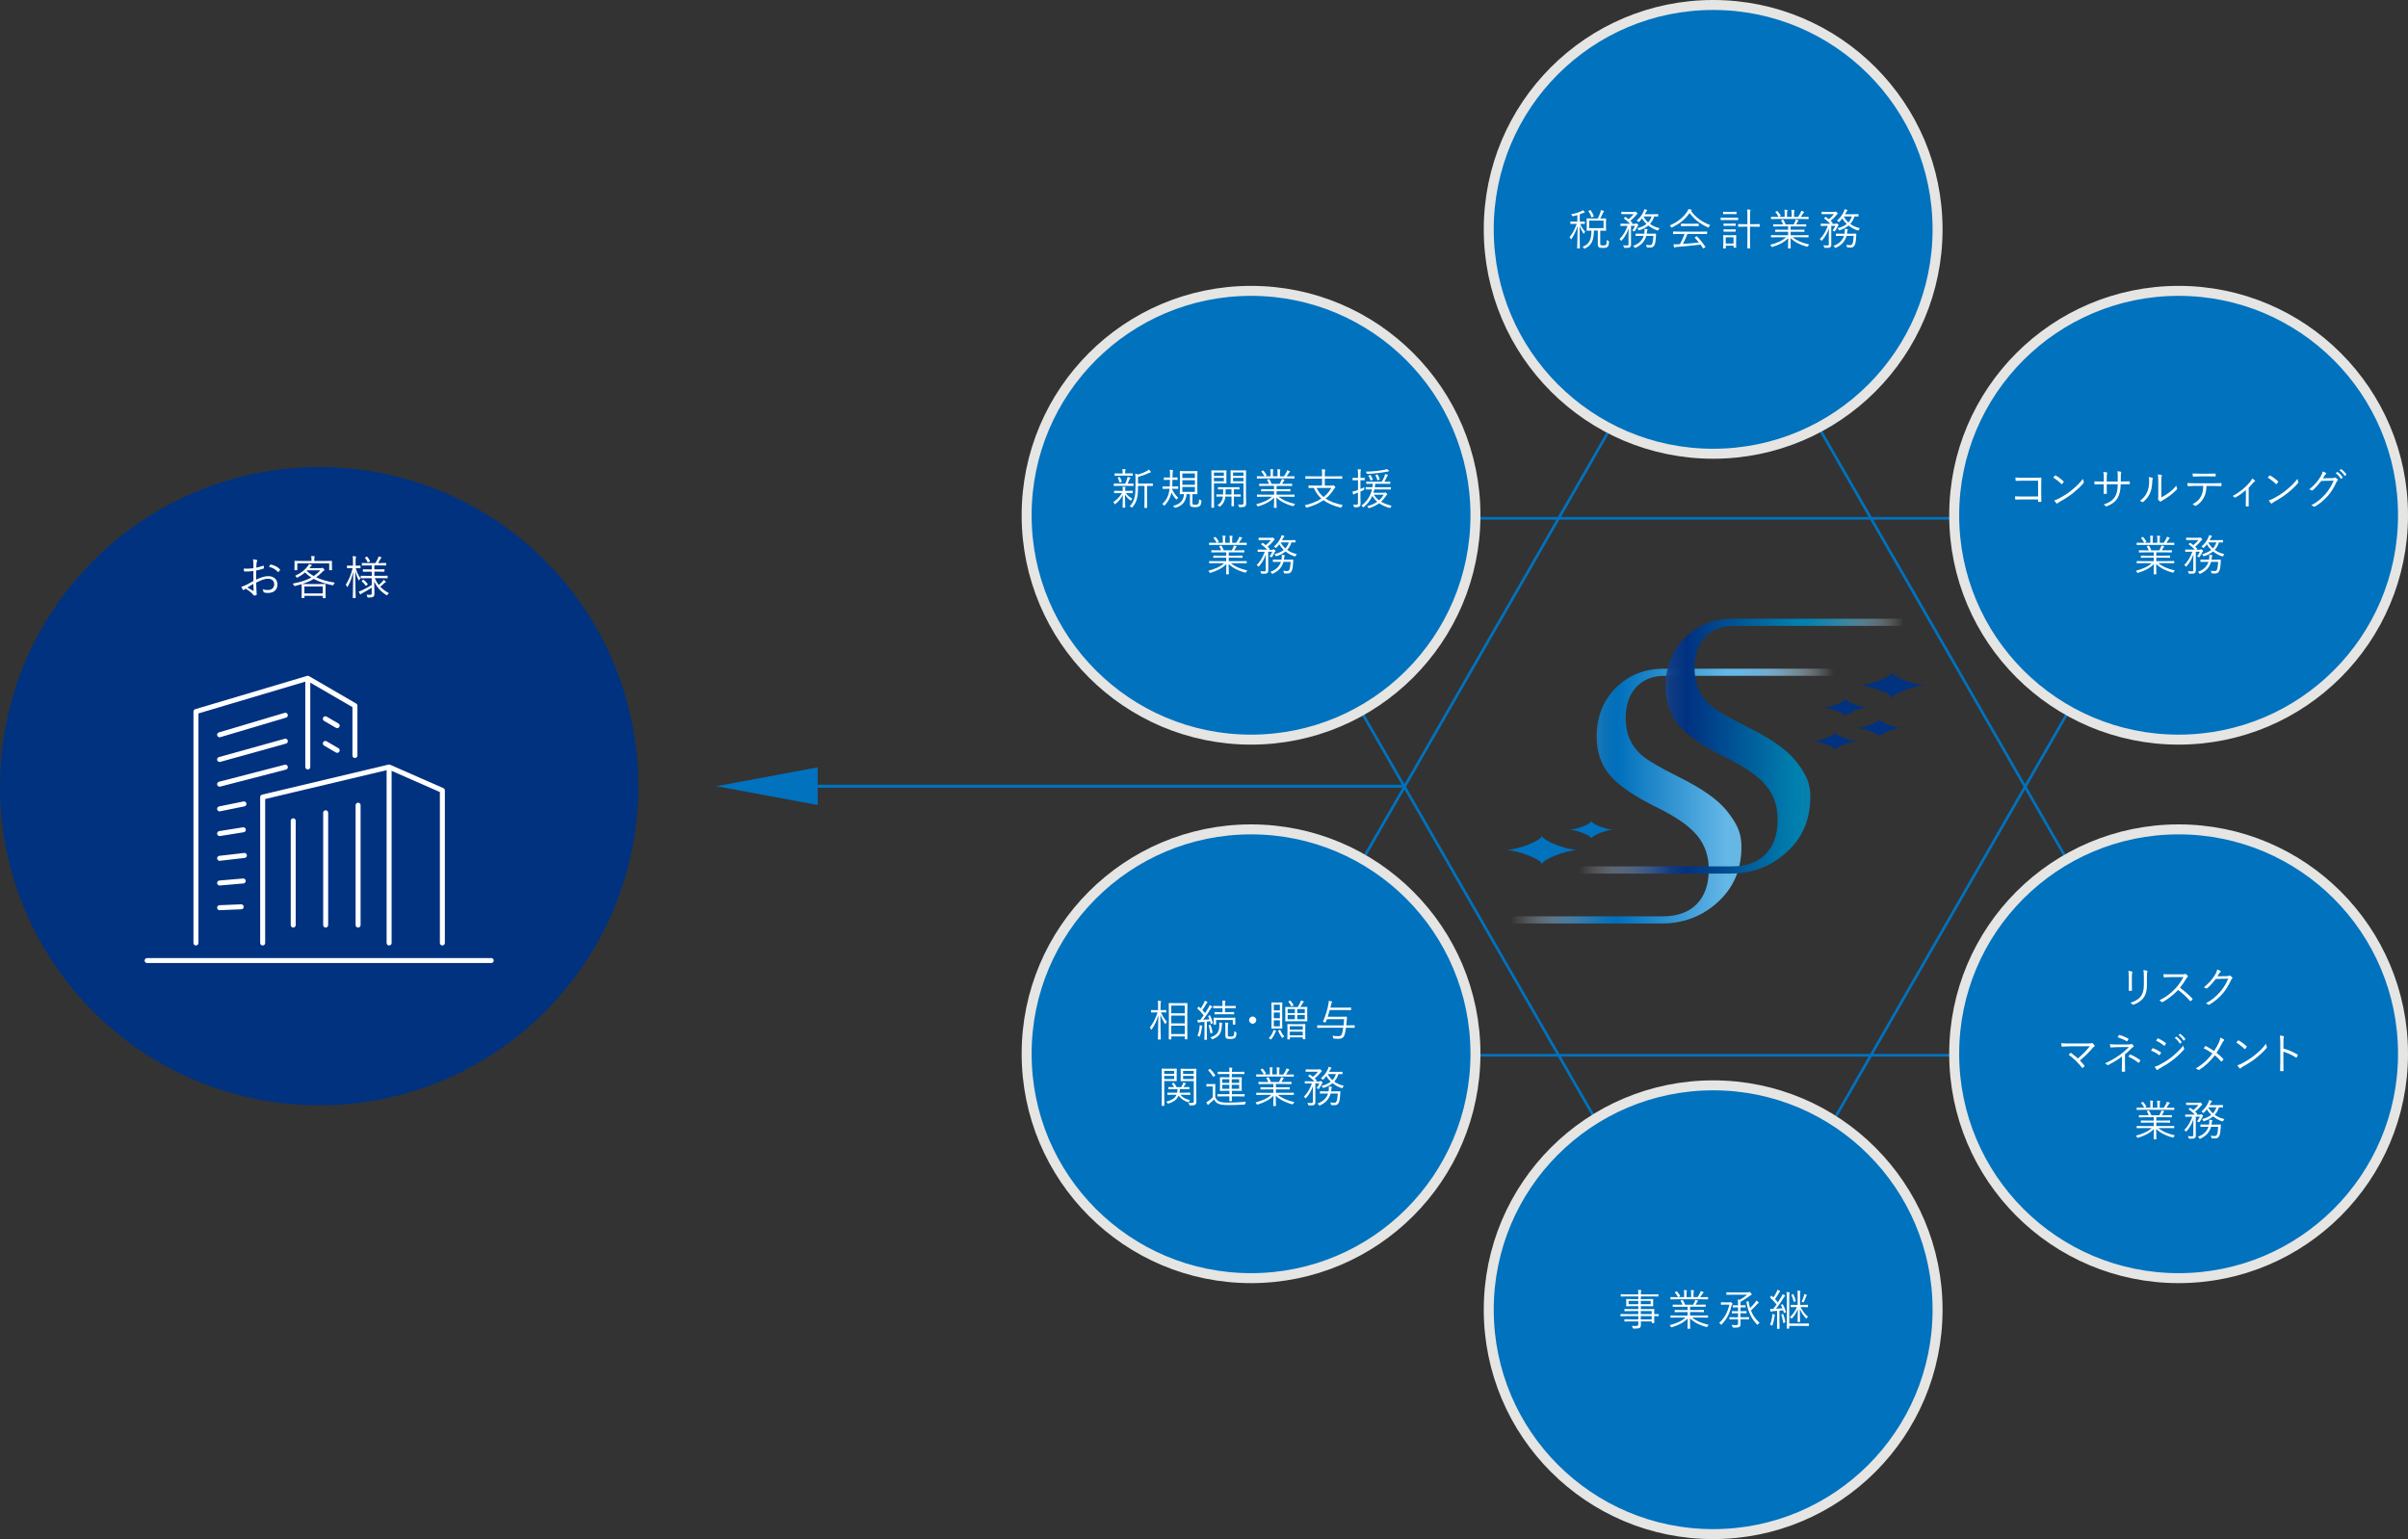 <?xml version="1.0" encoding="UTF-8"?><svg id="_レイヤー_1" xmlns="http://www.w3.org/2000/svg" xmlns:xlink="http://www.w3.org/1999/xlink" viewBox="0 0 724.3 463"><rect x="0" y="0" width="724.3" height="463" fill="#333333" stroke="none"/><defs><style>.cls-1{fill:#003280;}.cls-2,.cls-3{fill:#0072be;}.cls-4{fill:#fff;}.cls-5{stroke-width:.92px;}.cls-5,.cls-6{stroke:#0072be;}.cls-5,.cls-6,.cls-3{stroke-miterlimit:10;}.cls-5,.cls-6,.cls-7{fill:none;}.cls-8{fill:url(#_名称未設定グラデーション_53);}.cls-9{fill:url(#_名称未設定グラデーション_56);}.cls-6{stroke-width:.81px;}.cls-3{stroke:#e5e5e4;stroke-width:3px;}.cls-7{stroke:#fff;stroke-linecap:round;stroke-linejoin:round;stroke-width:1.5px;}</style><linearGradient id="_名称未設定グラデーション_56" x1="454.4" y1="239.49" x2="551.82" y2="239.49" gradientUnits="userSpaceOnUse"><stop offset="0" stop-color="#fff" stop-opacity="0"/><stop offset=".03" stop-color="#e1eef7" stop-opacity=".11"/><stop offset=".11" stop-color="#92c1e2" stop-opacity=".43"/><stop offset=".18" stop-color="#539ed1" stop-opacity=".67"/><stop offset=".24" stop-color="#2585c5" stop-opacity=".85"/><stop offset=".29" stop-color="#0a75be" stop-opacity=".96"/><stop offset=".33" stop-color="#0070bc"/><stop offset=".67" stop-color="#65b8e7"/><stop offset=".71" stop-color="#68b9e7" stop-opacity=".98"/><stop offset=".75" stop-color="#71bde8" stop-opacity=".92"/><stop offset=".8" stop-color="#80c4eb" stop-opacity=".82"/><stop offset=".84" stop-color="#95ceee" stop-opacity=".68"/><stop offset=".89" stop-color="#b1dbf2" stop-opacity=".5"/><stop offset=".94" stop-color="#d2eaf8" stop-opacity=".29"/><stop offset=".99" stop-color="#f9fcfe" stop-opacity=".03"/><stop offset="1" stop-color="#fff" stop-opacity="0"/></linearGradient><linearGradient id="_名称未設定グラデーション_53" x1="475.12" y1="224.47" x2="572.54" y2="224.47" gradientUnits="userSpaceOnUse"><stop offset="0" stop-color="#fff" stop-opacity="0"/><stop offset=".04" stop-color="#d5ddea" stop-opacity=".16"/><stop offset=".13" stop-color="#7993bc" stop-opacity=".52"/><stop offset=".22" stop-color="#375d9b" stop-opacity=".78"/><stop offset=".28" stop-color="#0e3c87" stop-opacity=".94"/><stop offset=".33" stop-color="#003180"/><stop offset=".67" stop-color="#0080af"/><stop offset=".71" stop-color="#0683b1" stop-opacity=".97"/><stop offset=".76" stop-color="#1a8db7" stop-opacity=".89"/><stop offset=".82" stop-color="#3c9ec1" stop-opacity=".76"/><stop offset=".87" stop-color="#6ab5d0" stop-opacity=".58"/><stop offset=".93" stop-color="#a6d3e3" stop-opacity=".35"/><stop offset=".99" stop-color="#eff7f9" stop-opacity=".06"/><stop offset="1" stop-color="#fff" stop-opacity="0"/></linearGradient></defs><g><line class="cls-5" x1="421.8" y1="236.51" x2="245.95" y2="236.51"/><polygon class="cls-2" points="215.5 236.51 245.95 242.17 245.95 230.84 215.5 236.51"/></g><circle class="cls-1" cx="96" cy="236.51" r="96"/><g><path class="cls-4" d="m76.21,169.56c0-.6-.04-.99-.11-1.32.43.04.9.13,1.12.21.11.04.17.11.17.21,0,.06-.03.11-.07.18-.07.14-.15.31-.17.71-.03.38-.04.77-.06,1.22.7-.14,1.39-.34,2.06-.59.11-.04.17-.03.18.1.03.2.06.39.06.59,0,.13-.04.14-.15.18-.73.25-1.34.42-2.19.57-.03.91-.03,1.83-.01,2.76,1.33-.64,2.49-1.06,3.66-1.06,1.72,0,2.75,1.06,2.75,2.48,0,1.7-1.15,2.58-2.91,2.58-.38,0-.8-.06-1.12-.17-.14-.04-.18-.14-.2-.36-.03-.18-.08-.39-.22-.64.52.24,1.04.29,1.5.29,1.12,0,1.98-.56,1.98-1.72,0-1.02-.69-1.69-1.93-1.69-.83,0-1.93.36-3.49,1.18,0,.5.03,1.27.07,2.14.03.66.08,1.11.08,1.33,0,.2-.01.28-.15.32-.17.04-.43.1-.59.1-.13,0-.2-.14-.53-.5-.5-.55-1.2-1.04-2.03-1.57-.21.13-.35.22-.48.31-.07.06-.13.1-.2.1-.08,0-.14-.06-.21-.15-.13-.18-.28-.49-.43-.85.39-.1.81-.22,1.36-.49.62-.29,1.41-.74,2.27-1.23-.01-.99-.01-2.03-.01-3-.94.11-1.58.15-2.56.15-.18,0-.24-.07-.27-.21-.04-.17-.07-.39-.08-.66.85.04,1.82.01,2.91-.11.01-.5.03-.9.03-1.37Zm-1.81,7.17c.67.39,1.15.69,1.74,1.01.1.06.14.03.14-.1-.03-.6-.04-1.22-.08-1.99-.64.36-1.12.67-1.79,1.08Zm6.85-6.79c.06-.1.1-.13.2-.11,1.09.22,2.09.7,2.77,1.47.06.07.06.11,0,.18-.11.17-.29.42-.45.57-.07.07-.13.06-.18,0-.74-.78-1.58-1.3-2.68-1.53.1-.21.21-.39.34-.59Z"/><path class="cls-4" d="m96.49,170.9c.18,0,.28-.03.34-.06.06-.03.08-.04.13-.04.08,0,.17.06.39.28.18.2.24.29.24.38s-.04.15-.14.2c-.11.04-.22.13-.42.32-.66.67-1.27,1.22-1.93,1.69,1.54.74,3.4,1.25,5.6,1.6-.17.18-.27.36-.36.6-.1.24-.08.24-.36.18-2.27-.48-4.09-1.08-5.6-1.89-.97.6-2.09,1.08-3.52,1.51.14.01.62.03,1.81.03h3.31c1.32,0,1.78-.03,1.86-.03.1,0,.11.01.11.1s-.03.39-.03,1.08v1.18c0,1.37.03,1.74.03,1.81,0,.08-.01.1-.11.1h-.63c-.1,0-.11-.01-.11-.1v-.59h-5.53v.56c0,.08-.01.1-.11.1h-.63c-.1,0-.11-.01-.11-.1,0-.07.03-.43.03-1.78v-1.05c0-.81-.03-1.12-.03-1.2v-.04c-.59.18-1.23.35-1.95.52q-.28.07-.39-.17c-.1-.21-.22-.41-.35-.52,2.37-.46,4.13-1.01,5.62-1.84-.7-.43-1.32-.94-1.89-1.51-.59.5-1.3.99-2.21,1.48-.11.06-.17.1-.22.1s-.08-.06-.15-.15c-.13-.2-.28-.34-.42-.42,1.93-.91,3-1.85,3.82-2.93.11-.15.27-.41.36-.64.28.07.49.14.73.24.08.04.13.07.13.14s-.07.13-.14.18c-.1.07-.18.17-.29.31-.1.13-.2.25-.31.38h3.47Zm3.35-.91c0,1.19.03,1.37.03,1.44,0,.1-.01.11-.11.11h-.63c-.1,0-.11-.01-.11-.11v-1.96h-9.6v1.96c0,.1-.01.11-.11.11h-.63c-.1,0-.11-.01-.11-.11,0-.08.03-.25.03-1.44v-.43c0-.45-.03-.64-.03-.73,0-.1.01-.11.11-.11.07,0,.56.03,1.93.03h3.08v-.55c0-.34-.01-.62-.1-.95.31.01.64.04.92.07.11.01.17.06.17.11,0,.1-.04.17-.08.27-.04.13-.07.28-.07.55v.5h3.29c1.39,0,1.86-.03,1.93-.03.1,0,.11.01.11.11,0,.07-.03.28-.03.63v.53Zm-2.76,6.43h-5.53v2.1h5.53v-2.1Zm-4.66-4.85l-.17.18c.62.59,1.32,1.09,2.1,1.53.71-.48,1.37-1.04,2.02-1.71h-3.95Z"/><path class="cls-4" d="m108.44,170.83c0,.1-.01.11-.11.11-.08,0-.35-.03-1.26-.03h-.08c.35,1.18.78,2.19,1.44,3.04-.14.14-.27.35-.35.53-.04.1-.08.15-.13.15s-.07-.06-.13-.15c-.39-.78-.71-1.64-.97-2.68.01,4.26.14,7.79.14,8,0,.08-.01.1-.1.1h-.67c-.1,0-.11-.01-.11-.1,0-.21.11-3.71.14-7.8-.36,1.64-.84,3.05-1.64,4.44-.06.1-.1.15-.14.15s-.08-.04-.11-.14c-.08-.22-.22-.43-.36-.55.85-1.3,1.57-2.89,2.06-5h-.31c-.94,0-1.2.03-1.27.03-.1,0-.11-.01-.11-.11v-.55c0-.11.01-.13.11-.13.07,0,.34.03,1.27.03h.42v-1.2c0-.83-.01-1.23-.11-1.67.35.01.63.04.88.08.11.01.17.06.17.13,0,.1-.04.17-.08.25-.06.14-.07.39-.07,1.19v1.22h.11c.91,0,1.18-.03,1.26-.03.1,0,.11.01.11.13v.55Zm4.29,3.11c.34.77.73,1.43,1.19,2.03.45-.36.74-.64,1.12-1.05.14-.15.24-.28.34-.49.24.17.41.28.57.45.08.07.11.13.11.18,0,.07-.04.13-.14.15-.14.04-.24.11-.42.29-.29.29-.66.62-1.13.99.69.73,1.53,1.36,2.62,1.95-.17.13-.32.28-.45.48-.07.13-.11.17-.17.17-.04,0-.1-.03-.2-.1-1.82-1.19-2.89-2.44-3.61-4.12.03,1.47.06,2.84.06,3.66,0,.53-.08.8-.36.99-.2.15-.53.22-1.42.24-.28,0-.31,0-.36-.28-.04-.21-.14-.42-.25-.59.36.04.57.06.92.06.56,0,.66-.1.66-.55v-1.61c-.92.6-1.91,1.16-2.77,1.62-.28.14-.45.24-.5.31-.04.06-.1.11-.15.11-.04,0-.08-.04-.13-.13-.11-.2-.24-.46-.36-.74.31-.08.56-.17.81-.29.92-.43,1.98-.97,3.11-1.69v-2.04h-1.3c-1.39,0-1.86.03-1.93.03-.08,0-.1-.01-.1-.11v-.55c0-.1.01-.11.1-.11.07,0,.55.03,1.93.03h1.3v-1.26h-.8c-1.27,0-1.69.03-1.76.03-.1,0-.11-.01-.11-.11v-.52c0-.1.01-.11.11-.11.07,0,.49.03,1.76.03h.8v-1.2h-.99c-1.34,0-1.79.03-1.88.03-.1,0-.11-.01-.11-.1v-.55c0-.1.01-.11.11-.11.08,0,.53.03,1.88.03h2.09c.27-.43.56-.99.76-1.43.08-.2.14-.36.18-.59.27.06.49.13.73.21.1.03.17.08.17.15s-.07.13-.14.18c-.08.06-.14.15-.2.27-.17.34-.45.81-.7,1.2h.46c1.33,0,1.78-.03,1.85-.03.11,0,.13.01.13.11v.55c0,.08-.01.1-.13.1-.07,0-.52-.03-1.85-.03h-1.57v1.2h1.18c1.27,0,1.68-.03,1.75-.03.1,0,.11.01.11.11v.52c0,.1-.01.11-.11.11-.07,0-.48-.03-1.75-.03h-1.18v1.26h1.95c1.39,0,1.85-.03,1.93-.03.1,0,.11.01.11.11v.55c0,.1-.01.11-.11.11-.08,0-.55-.03-1.93-.03h-1.81Zm-3.6.52c.13-.11.15-.13.22-.06.39.31.85.74,1.23,1.25.07.07.07.1-.04.21l-.29.28c-.15.15-.18.14-.24.06-.34-.48-.71-.92-1.18-1.3-.08-.07-.07-.08.06-.21l.24-.22Zm1.13-6.98c.13-.06.15-.06.22.03.32.38.62.81.83,1.22.03.07.03.1-.08.17l-.41.22c-.17.1-.2.1-.24-.01-.2-.45-.45-.88-.78-1.26-.07-.07-.07-.1.1-.18l.36-.18Z"/></g><g><path class="cls-9" d="m453.19,277.81h46.57c6.61,0,12.27-2.15,16.97-6.47,4.7-4.31,6.86-9.53,7.06-15.66.14-4.22-.6-7.07-4.42-11.81-2.85-3.53-7.8-6.86-14.55-10.21-5.75-2.85-9.48-5.06-11.21-6.63-3.09-2.78-4.63-6.45-4.63-11.01,0-3.92,1.06-7.02,3.18-9.3,2.12-2.28,4.97-3.42,8.57-3.42h-.11,54.16c.68,0,1.24-.48,1.24-1.07s-.56-1.07-1.24-1.07h-54.16c-5.89,0-10.76,1.92-14.6,5.77-3.84,3.85-5.76,8.73-5.76,14.64,0,4.63,1.33,8.51,3.99,11.65,2.66,3.14,7.4,6.38,14.22,9.72,5.67,2.78,9.68,5.58,12.01,8.39,2.33,2.82,3.5,6.22,3.5,10.21,0,4.49-1.2,7.96-3.61,10.42-2.41,2.46-5.8,3.69-10.18,3.69h-47c-.68,0-1.24.48-1.24,1.07s.56,1.07,1.24,1.07"/><path class="cls-1" d="m569.14,210.05c0-1.3-6.73-3.89-10.09-3.89,3.36,0,10.09-2.59,10.09-3.89,0,1.3,6.73,3.89,10.09,3.89-3.36,0-10.09,2.59-10.09,3.89Zm-7.19,2.81c-2.29,0-6.87-1.77-6.87-2.65,0,.88-4.58,2.65-6.87,2.65,2.29,0,6.87,1.77,6.87,2.65,0-.88,4.58-2.65,6.87-2.65Zm-3.03,10.11c-2.29,0-6.87-1.77-6.87-2.65,0,.88-4.58,2.65-6.87,2.65,2.29,0,6.87,1.77,6.87,2.65,0-.88,4.58-2.65,6.87-2.65Zm13.2-3.98c-2.29,0-6.87-1.77-6.87-2.65,0,.88-4.58,2.65-6.87,2.65,2.29,0,6.87,1.77,6.87,2.65,0-.88,4.58-2.65,6.87-2.65Z"/><path class="cls-2" d="m485.39,249.61c-2.24,0-6.73-1.77-6.73-2.65,0,.88-4.49,2.65-6.73,2.65,2.24,0,6.73,1.77,6.73,2.65,0-.88,4.49-2.65,6.73-2.65Zm-10.62,6.09c-3.66,0-10.97-2.88-10.97-4.32,0,1.44-7.31,4.32-10.97,4.32,3.66,0,10.97,2.88,10.97,4.32,0-1.44,7.31-4.32,10.97-4.32Z"/><path class="cls-8" d="m473.91,262.79h46.57c6.61,0,12.27-2.15,16.97-6.47,4.7-4.31,6.86-9.53,7.06-15.66.14-4.22-.6-7.07-4.42-11.81-2.85-3.53-7.8-6.86-14.55-10.21-5.75-2.85-9.48-5.06-11.21-6.63-3.09-2.78-4.63-6.45-4.63-11.01,0-3.92,1.06-7.02,3.18-9.3,2.12-2.28,4.97-3.42,8.57-3.42h-.11,54.16c.68,0,1.24-.48,1.24-1.07s-.56-1.07-1.24-1.07h-54.16c-5.89,0-10.76,1.92-14.6,5.77-3.84,3.85-5.76,8.73-5.76,14.64,0,4.63,1.33,8.51,3.99,11.65,2.66,3.14,7.4,6.38,14.22,9.72,5.67,2.78,9.68,5.58,12.01,8.39,2.33,2.82,3.5,6.22,3.5,10.21,0,4.49-1.2,7.96-3.61,10.42-2.41,2.46-5.8,3.69-10.18,3.69h-47c-.68,0-1.24.48-1.24,1.07s.56,1.07,1.24,1.07"/></g><g><polygon class="cls-6" points="515.79 74.13 376.07 317.45 655.51 317.45 515.79 74.13"/><polygon class="cls-6" points="515.79 399.24 376.07 155.92 655.51 155.92 515.79 399.24"/></g><g><circle class="cls-3" cx="515.3" cy="394" r="67.5"/><g><path class="cls-4" d="m498.93,395.84c0,.09-.01.1-.09.1-.06,0-.4-.01-1.27-.03v.83c0,.82.03,1.11.03,1.17,0,.09-.01.1-.1.1h-.57c-.09,0-.1-.01-.1-.1v-.4h-3.28c0,.36.01.69.01.95,0,.57-.09.81-.36.99-.29.18-.75.23-1.75.23-.25,0-.25-.01-.33-.25-.08-.21-.17-.39-.31-.58.46.05.7.06,1.14.05.7,0,.83-.1.83-.62v-.77h-2.24c-1.33,0-1.76.03-1.83.03-.09,0-.1-.01-.1-.1v-.46c0-.09.01-.1.1-.1.08,0,.51.03,1.83.03h2.24v-.99h-3.58c-1.21,0-1.61.03-1.68.03-.09,0-.1-.01-.1-.1v-.46c0-.09.01-.1.1-.1.06,0,.47.03,1.68.03h3.58v-.91h-2.24c-1.31,0-1.76.03-1.83.03-.09,0-.1-.01-.1-.09v-.47c0-.09.01-.1.1-.1.08,0,.52.03,1.83.03h2.24v-.88h-1.72c-1.3,0-1.77.03-1.83.03-.09,0-.1-.01-.1-.12,0-.06.03-.21.03-.71v-.55c0-.49-.03-.64-.03-.71,0-.09.01-.1.1-.1.07,0,.53.03,1.83.03h1.72v-.81h-3.48c-1.22,0-1.64.03-1.7.03-.09,0-.1-.01-.1-.1v-.48c0-.09.01-.1.1-.1.06,0,.48.03,1.7.03h3.48c0-.68-.01-1.03-.09-1.35.32,0,.57.03.84.06.09.01.16.05.16.1,0,.1-.04.16-.08.25-.05.13-.06.34-.06.91v.03h3.48c1.22,0,1.62-.03,1.7-.03.09,0,.1.01.1.1v.48c0,.09-.01.1-.1.1-.08,0-.48-.03-1.7-.03h-3.48v.81h1.77c1.31,0,1.77-.03,1.85-.03.09,0,.1.01.1.1,0,.08-.03.22-.03.71v.55c0,.51.03.65.03.71,0,.1-.01.12-.1.12-.08,0-.53-.03-1.85-.03h-1.77v.88h2.09c1.33,0,1.79-.03,1.86-.03.09,0,.1.01.1.1,0,.06-.03.34-.03,1.16v.29c.87,0,1.21-.03,1.27-.03.08,0,.09.01.09.1v.46Zm-6.16-4.51h-2.91v1h2.91v-1Zm3.74,0h-2.98v1h2.98v-1Zm.3,3.07h-3.28v.91h3.28v-.91Zm0,1.52h-3.28v.99h3.28v-.99Z"/><path class="cls-4" d="m508.97,396.37c1.25,1,2.74,1.66,4.97,2.18-.12.12-.23.29-.34.47q-.13.25-.38.17c-2.08-.57-3.57-1.35-4.89-2.57,0,1.96.07,2.78.07,3,0,.09-.01.1-.1.1h-.62c-.09,0-.1-.01-.1-.1,0-.22.05-1.01.06-2.98-1.29,1.27-2.72,1.99-4.71,2.61-.23.08-.26.08-.38-.16-.09-.18-.21-.33-.35-.44,2.13-.56,3.68-1.25,4.78-2.29h-2.7c-1.23,0-1.64.03-1.7.03-.1,0-.12-.01-.12-.1v-.47c0-.09.01-.1.12-.1.06,0,.47.03,1.7.03h3.33v-1.04h-1.94c-1.33,0-1.78.03-1.85.03-.09,0-.1-.01-.1-.09v-.46c0-.1.01-.12.1-.12.06,0,.52.03,1.85.03h1.94v-1h-2.57c-1.3,0-1.73.03-1.79.03-.1,0-.12-.01-.12-.1v-.47c0-.09.01-.1.12-.1.06,0,.49.03,1.79.03h1.04c-.16-.44-.35-.83-.55-1.12-.06-.09-.04-.12.1-.17l.34-.12c.13-.05.16-.05.21.03.25.35.48.84.69,1.38h2.4c.18-.3.31-.57.48-.95.07-.16.1-.3.16-.52.23.05.43.1.69.18.08.03.14.08.14.14s-.06.12-.12.16c-.06.05-.13.17-.18.27-.12.22-.25.44-.43.71h1.13c1.31,0,1.73-.03,1.81-.03.09,0,.1.01.1.1v.47c0,.09-.01.1-.1.1-.08,0-.49-.03-1.81-.03h-2.78v1h2.2c1.33,0,1.77-.03,1.85-.03.09,0,.1.01.1.12v.46c0,.08-.01.09-.1.09-.08,0-.52-.03-1.85-.03h-2.2v1.04h3.58c1.23,0,1.64-.03,1.72-.03.09,0,.1.01.1.1v.47c0,.09-.01.1-.1.1-.08,0-.48-.03-1.72-.03h-2.96Zm4.78-5.58c0,.09-.01.1-.1.1-.08,0-.48-.03-1.72-.03h-7.66c-1.23,0-1.64.03-1.7.03-.1,0-.12-.01-.12-.1v-.47c0-.1.01-.12.12-.12.06,0,.47.03,1.7.03h.46c-.29-.57-.57-.99-.92-1.38-.05-.06-.05-.1.08-.17l.35-.18c.09-.05.13-.05.18.01.33.35.65.82.94,1.31.04.08.03.1-.08.17l-.43.23h1.72v-.97c0-.47,0-.84-.08-1.18.27.01.58.04.79.06.08.01.13.05.13.12s-.01.1-.05.18c-.05.09-.08.33-.08.82v.97h1.39v-.96c0-.47,0-.84-.09-1.18.27.01.6.04.81.06.08.01.13.05.13.12,0,.05-.03.1-.05.17-.04.1-.08.33-.08.82v.97h1.21c.29-.4.51-.79.73-1.22.09-.18.17-.36.21-.61.26.06.55.17.74.25.08.03.13.08.13.13,0,.08-.03.12-.1.17-.09.07-.16.16-.22.26-.21.34-.44.69-.69,1.03h.55c1.23,0,1.64-.03,1.72-.03.09,0,.1.01.1.12v.47Z"/><path class="cls-4" d="m520.15,391.79c.13,0,.21-.01.23-.03.05-.03.1-.05.16-.05.08,0,.14.04.34.22.18.18.25.26.25.33s-.03.1-.1.16c-.08.05-.14.14-.2.32-.52,2.25-1.4,4.1-2.95,5.64-.09.08-.13.13-.18.13s-.09-.05-.18-.16c-.12-.16-.26-.29-.43-.38,1.64-1.42,2.55-3.24,3.09-5.5h-1.31c-.82,0-1.05.03-1.13.03-.09,0-.1-.01-.1-.1v-.52c0-.1.01-.12.1-.12.08,0,.31.03,1.13.03h1.29Zm5.59-3.04c.18,0,.3-.01.36-.05.05-.03.09-.04.14-.04.06,0,.16.05.36.27.26.29.29.36.29.47,0,.09-.06.13-.16.16-.13.04-.25.12-.52.33-.69.53-1.83,1.29-2.69,1.74v1.04h.23c.87,0,1.13-.03,1.21-.03s.09.01.09.1v.47c0,.09-.01.1-.09.1s-.34-.03-1.21-.03h-.23v1.17h.39c.98,0,1.26-.03,1.33-.03.09,0,.1.01.1.1v.46c0,.09-.01.1-.1.1-.06,0-.35-.03-1.33-.03h-.39v1.22h.86c1.16,0,1.55-.03,1.61-.03.09,0,.1.01.1.1v.47c0,.09-.01.1-.1.1-.06,0-.46-.03-1.61-.03h-.86c0,.51.03.94.03,1.42,0,.39-.04.61-.27.82-.25.22-.64.3-1.85.27q-.25,0-.33-.27c-.06-.22-.16-.4-.27-.56.44.07.92.08,1.34.08s.61-.09.61-.48v-1.27h-.86c-1.16,0-1.55.03-1.61.03-.1,0-.12-.01-.12-.1v-.47c0-.09.01-.1.12-.1.06,0,.46.03,1.61.03h.86v-1.22h-.42c-.98,0-1.26.03-1.34.03-.09,0-.1-.01-.1-.1v-.46c0-.09.01-.1.1-.1.08,0,.36.03,1.34.03h.42v-1.17h-.29c-.86,0-1.13.03-1.2.03-.09,0-.09-.01-.09-.1v-.47c0-.09,0-.1.09-.1.06,0,.34.03,1.2.03h.29v-.29c0-.74-.01-1.12-.09-1.48l.58.12c.74-.39,1.65-1.05,2.3-1.56h-4.42c-1.29,0-1.72.03-1.78.03-.09,0-.1-.01-.1-.1v-.54c0-.09.01-.1.1-.1.06,0,.49.03,1.78.03h4.58Zm.04,2.67c.13-.04.14-.03.16.06.13.73.27,1.39.46,2,.6-.57,1.09-1.1,1.5-1.62.18-.23.3-.44.38-.62.22.14.46.33.6.46.08.08.12.14.12.2,0,.06-.06.12-.14.16-.16.08-.25.16-.53.48-.43.49-.94,1.03-1.66,1.69.53,1.42,1.33,2.57,2.6,3.71-.17.1-.34.25-.48.43-.08.1-.12.16-.17.16s-.1-.05-.19-.16c-1.6-1.66-2.61-3.68-3.12-6.68-.03-.1,0-.12.17-.16l.34-.09Z"/><path class="cls-4" d="m536.05,392.36c.12-.05.16-.05.2.03.42.74.69,1.46.94,2.24.03.1.01.13-.14.18l-.29.1c-.17.06-.2.05-.22-.05-.06-.23-.13-.47-.21-.7-.38.05-.74.09-1.09.13v3.47c0,1.42.03,1.83.03,1.9,0,.09-.01.09-.1.09h-.57c-.09,0-.1,0-.1-.09,0-.08.03-.48.03-1.9v-3.41c-.42.04-.82.07-1.22.09-.29.03-.43.07-.51.1-.05.03-.09.05-.14.05-.06,0-.13-.06-.14-.17l-.1-.7c.3.03.52.04.84.03h.13c.34-.44.66-.88.98-1.34-.61-.73-1.24-1.4-1.91-2.03-.08-.08-.06-.1.04-.23l.22-.27c.09-.1.12-.12.2-.05l.49.48c.34-.51.68-1.07.94-1.57.16-.3.22-.52.27-.74.23.08.49.19.7.31.09.05.13.09.13.16s-.04.1-.1.14c-.09.07-.16.13-.23.27-.44.75-.78,1.3-1.22,1.92.3.31.59.65.88.99.35-.52.66-1.05.98-1.61.18-.33.29-.58.38-.86.23.09.47.2.68.31.09.05.13.09.13.16,0,.08-.03.1-.12.17-.13.1-.22.26-.43.6-.71,1.14-1.44,2.21-2.17,3.16.62-.03,1.25-.08,1.92-.14-.13-.32-.27-.62-.44-.92-.04-.09-.03-.12.13-.18l.26-.1Zm-2.21,3.38c-.05.08-.08.23-.12.48-.1.75-.25,1.53-.56,2.39-.04.13-.08.18-.13.18-.04,0-.09-.04-.18-.09-.12-.08-.32-.17-.44-.21.35-.83.56-1.7.64-2.39.04-.32.05-.55.04-.81.27.05.48.1.64.16.12.04.18.08.18.13,0,.06-.03.1-.06.16Zm2.37-.44c.12-.04.14-.04.18.05.26.64.49,1.57.62,2.33.01.09,0,.12-.13.17l-.31.1c-.17.05-.19.05-.21-.07-.13-.82-.32-1.69-.56-2.35-.04-.09-.03-.1.13-.16l.27-.08Zm7.88,3.5c0,.09-.01.1-.1.1-.06,0-.45-.03-1.62-.03h-4.2v.71c0,.09-.01.1-.1.1h-.55c-.09,0-.1-.01-.1-.1,0-.06.03-.58.03-1.81v-7.41c0-.73-.04-1.24-.1-1.69.27.01.57.04.81.08.1.01.14.08.14.13,0,.09-.03.14-.05.22-.05.13-.06.31-.06,1.01v8.05h4.2c1.17,0,1.56-.03,1.62-.03.09,0,.1.01.1.1v.55Zm-2.51-5.6c.57,1.17,1.35,2.16,2.25,2.91-.12.09-.25.22-.35.4-.05.09-.1.14-.14.14-.05,0-.09-.04-.16-.1-.73-.78-1.37-1.73-1.82-2.82.01,2.7.09,3.61.09,3.85,0,.09-.01.1-.1.1h-.57c-.09,0-.1-.01-.1-.1,0-.23.08-1.17.09-3.81-.47,1.14-.97,1.98-1.74,2.81-.08.08-.12.12-.17.12-.04,0-.09-.05-.16-.14-.1-.14-.22-.26-.34-.33.9-.81,1.59-1.74,2.13-3.03h-.27c-1.1,0-1.44.03-1.51.03-.09,0-.1-.01-.1-.09v-.52c0-.09.01-.1.1-.1.06,0,.4.03,1.51.03h.49v-2.82c0-.73-.01-1.11-.08-1.48.27.01.53.04.77.08.1.01.17.07.17.12,0,.08-.03.13-.08.22-.05.13-.06.34-.06,1.01v2.87h.77c1.09,0,1.44-.03,1.51-.03.09,0,.1.01.1.1v.52c0,.08-.01.09-.1.09-.07,0-.42-.03-1.51-.03h-.61Zm-2.34-3.85c.14-.05.17-.05.21.04.33.69.52,1.23.7,1.94.03.12.01.13-.16.19l-.27.09c-.16.05-.19.05-.22-.06-.16-.7-.34-1.25-.64-1.91-.05-.09-.05-.13.1-.2l.27-.09Zm4.17.4c-.06.06-.12.16-.16.29-.16.49-.34.95-.64,1.55-.08.13-.1.19-.17.19-.04,0-.09-.03-.16-.06-.1-.07-.23-.12-.38-.16.36-.69.58-1.27.71-1.79.04-.14.07-.3.08-.49.22.05.52.14.66.21.09.04.13.09.13.14s-.04.08-.09.13Z"/></g></g><g><circle class="cls-3" cx="376.3" cy="317" r="67.5"/><g><path class="cls-4" d="m349.2,304.55c.52,1.16,1.05,2,1.77,2.79-.12.14-.25.39-.33.6-.04.1-.07.17-.1.17s-.08-.05-.13-.14c-.56-.88-.96-1.6-1.38-2.72.01,4.02.12,7.18.12,7.38,0,.09-.01.1-.12.1h-.62c-.1,0-.12-.01-.12-.1,0-.21.09-3.37.12-7.23-.47,1.64-1.03,2.87-1.96,4.24-.05.08-.1.13-.14.13s-.08-.05-.12-.14c-.09-.21-.23-.42-.34-.52,1.01-1.35,1.65-2.55,2.35-4.56h-.42c-1.05,0-1.38.03-1.46.03-.09,0-.1-.01-.1-.1v-.53c0-.09.01-.1.1-.1.08,0,.4.03,1.46.03h.56v-1.24c0-.78-.01-1.16-.09-1.59.31.01.57.04.83.08.1.01.17.05.17.1,0,.1-.04.17-.08.26-.07.14-.08.38-.08,1.12v1.26h.16c1.04,0,1.38-.03,1.44-.03.09,0,.1.01.1.1v.53c0,.09-.01.1-.1.1-.06,0-.4-.03-1.44-.03h-.05Zm7.92,3.28c0,3.93.03,4.65.03,4.72,0,.09-.01.1-.1.1h-.57c-.09,0-.1-.01-.1-.1v-.77h-4.06v.82c0,.08-.01.09-.1.09h-.57c-.09,0-.1-.01-.1-.09s.03-.81.03-4.75v-2.6c0-2.59-.03-3.33-.03-3.41,0-.09.01-.1.1-.1.08,0,.46.03,1.59.03h2.25c1.12,0,1.51-.03,1.57-.03.09,0,.1.01.1.1,0,.08-.03.82-.03,3.04v2.94Zm-.75-5.33h-4.06v2.33h4.06v-2.33Zm0,3.03h-4.06v2.33h4.06v-2.33Zm0,3.03h-4.06v2.51h4.06v-2.51Z"/><path class="cls-4" d="m363.78,305.45c.12-.05.16-.05.2.03.35.71.64,1.44.84,2.22.03.09.03.12-.12.17l-.31.12c-.17.06-.18.06-.21-.05l-.2-.73c-.34.05-.66.09-.97.12v3.48c0,1.42.03,1.83.03,1.9,0,.08-.01.09-.1.09h-.58c-.09,0-.1-.01-.1-.09s.03-.48.03-1.9v-3.41c-.42.04-.82.06-1.24.09-.29.03-.42.06-.49.1-.05.03-.09.04-.14.04-.07,0-.1-.05-.13-.16l-.12-.7c.3.03.52.04.77.04h.1c.35-.46.69-.91,1.01-1.39-.58-.73-1.18-1.38-1.86-1.99-.08-.08-.07-.1.04-.23l.21-.26c.1-.12.13-.13.21-.06l.51.49c.33-.49.65-1.03,1-1.72.1-.21.18-.42.22-.62.23.09.48.21.69.32.09.05.13.09.13.16s-.04.09-.1.14c-.08.07-.16.16-.27.35-.42.7-.74,1.24-1.18,1.86l.83.92c.36-.56.71-1.16,1.08-1.77.12-.22.2-.42.27-.65.25.09.48.21.69.33.09.05.12.09.12.16,0,.08-.04.1-.12.16-.13.1-.22.23-.43.57-.73,1.16-1.47,2.24-2.21,3.21.64-.04,1.27-.08,1.94-.16-.12-.31-.25-.6-.39-.88-.05-.09-.03-.1.13-.18l.25-.12Zm-2.17,3.39c-.04.07-.07.16-.1.39-.12.77-.27,1.6-.58,2.44-.04.12-.06.18-.12.18s-.1-.04-.2-.1c-.13-.08-.33-.16-.44-.18.38-.87.55-1.62.65-2.48.03-.26.03-.42.01-.68.26.04.51.09.65.13.13.04.18.08.18.13,0,.08-.03.12-.05.17Zm2.35-.52c.14-.04.16-.04.19.06.25.7.44,1.47.57,2.17.03.12,0,.13-.16.18l-.29.09c-.17.05-.21.05-.22-.05-.1-.78-.27-1.52-.51-2.22-.03-.09-.03-.1.14-.16l.26-.08Zm3.61-.26c-.04.12-.06.35-.08.66-.09,1.73-.49,2.96-2.64,3.86-.09.04-.14.07-.2.07-.06,0-.1-.05-.18-.18-.09-.16-.23-.29-.4-.4,2.11-.66,2.64-1.79,2.68-3.35.01-.42.01-.75-.04-1.12.26.03.49.05.71.09.13.03.21.05.21.13s-.04.17-.07.25Zm4.11-4.85c0,.09-.01.1-.1.1-.07,0-.48-.03-1.72-.03h-1.4v1.2h1.04c1.17,0,1.55-.03,1.61-.03.09,0,.1.01.1.1v.49c0,.09-.01.1-.1.1-.06,0-.44-.03-1.61-.03h-2.48c-1.18,0-1.56.03-1.62.03-.08,0-.09-.01-.09-.1v-.49c0-.09.01-.1.09-.1.06,0,.44.03,1.62.03h.7v-1.2h-.98c-1.25,0-1.65.03-1.72.03-.09,0-.1-.01-.1-.1v-.51c0-.08.01-.09.1-.09.07,0,.47.03,1.72.03h.98v-.35c0-.65-.01-1.03-.09-1.29.31.01.56.04.82.07.1.01.17.06.17.1,0,.09-.04.16-.09.23-.05.09-.06.29-.06.83v.4h1.4c1.24,0,1.65-.03,1.72-.03.09,0,.1.01.1.09v.51Zm-.14,3.85c0,.9.03,1,.03,1.07,0,.09-.01.1-.1.1h-.56c-.1,0-.1-.01-.1-.1v-1.3h-5.03v1.3c0,.09-.01.1-.09.1h-.56c-.09,0-.1-.01-.1-.1,0-.06.03-.17.03-1.07v-.27c0-.31-.03-.44-.03-.51,0-.09.01-.13.1-.13.08,0,.49.03,1.7.03h2.93c1.22,0,1.65-.03,1.72-.03.09,0,.1.01.1.1,0,.07-.03.2-.03.46v.35Zm-2.22,4.25c0,.26.01.38.12.43.09.07.36.1.7.1.56,0,.81-.1.91-.26.13-.18.2-.55.21-1.36.13.1.27.18.43.25q.22.09.22.33c-.04.82-.17,1.14-.39,1.37-.21.21-.57.38-1.44.38-.53,0-.88-.03-1.12-.14-.22-.12-.38-.29-.38-.88v-2.48c0-.68-.01-1.08-.06-1.43.3.01.53.04.78.08.1.01.17.07.17.12,0,.1-.04.16-.08.26-.05.13-.07.23-.07,1.05v2.21Z"/><path class="cls-4" d="m377.87,306.88c0,.58-.48,1.08-1.08,1.08s-1.08-.49-1.08-1.08.49-1.08,1.08-1.08,1.08.48,1.08,1.08Z"/><path class="cls-4" d="m383.77,310.32c-.09.08-.12.16-.18.29-.33.71-.58,1.25-1.16,1.95-.08.1-.12.16-.17.16-.04,0-.09-.04-.17-.12-.16-.14-.34-.25-.46-.29.64-.66.99-1.25,1.3-2,.06-.16.09-.33.12-.49.26.08.49.16.66.23.09.04.14.08.14.13s-.03.09-.09.14Zm1.9-2.74c0,1.21.03,1.66.03,1.74,0,.09-.01.1-.09.1s-.31-.03-1.09-.03h-.92c-.75,0-.99.03-1.07.03-.09,0-.1-.01-.1-.1,0-.08.03-.53.03-1.74v-4.19c0-1.2-.03-1.66-.03-1.74,0-.09.01-.1.1-.1.08,0,.31.03,1.07.03h.92c.78,0,1.01-.03,1.09-.03s.09.01.09.1c0,.08-.03.55-.03,1.74v4.19Zm-.7-5.34h-1.82v1.72h1.82v-1.72Zm0,2.35h-1.82v1.72h1.82v-1.72Zm0,2.35h-1.82v1.81h1.82v-1.81Zm-.1,2.92c.17-.08.19-.08.23.01.27.64.65,1.34,1.22,1.95-.14.07-.33.16-.47.3-.08.08-.12.12-.16.12-.05,0-.09-.06-.18-.18-.42-.6-.77-1.27-1.04-1.91-.03-.08-.01-.12.12-.17l.27-.12Zm8.33-3.93c0,.83.03,1.13.03,1.2,0,.1-.01.12-.1.12-.06,0-.49-.03-1.73-.03h-3c-1.23,0-1.65.03-1.72.03-.09,0-.1-.01-.1-.12,0-.06.03-.36.03-1.2v-1.69c0-.83-.03-1.13-.03-1.2,0-.1.01-.12.1-.12.07,0,.48.03,1.72.03h1.95c.33-.52.56-.96.75-1.38.08-.17.14-.35.2-.56.26.05.49.12.73.19.1.04.14.08.14.14s-.05.12-.12.16c-.09.07-.16.17-.21.27-.17.3-.44.75-.73,1.17h.29c1.23,0,1.66-.03,1.73-.03.09,0,.1.01.1.12,0,.07-.03.36-.03,1.2v1.69Zm-.6,4.55c0,1.7.03,1.99.03,2.05,0,.09-.01.1-.1.1h-.56c-.09,0-.1-.01-.1-.1v-.47h-3.9v.53c0,.08-.01.09-.1.09h-.55c-.09,0-.1-.01-.1-.09,0-.07.03-.35.03-2.08v-.98c0-.97-.03-1.29-.03-1.36,0-.09.01-.1.1-.1.08,0,.44.03,1.55.03h2.11c1.11,0,1.48-.03,1.56-.03.09,0,.1.01.1.1,0,.06-.03.39-.03,1.21v1.09Zm-3.11-6.93h-2.18v1.21h2.18v-1.21Zm0,1.78h-2.18v1.29h2.18v-1.29Zm-1.52-4.26c.14-.07.17-.07.22,0,.31.35.64.82.88,1.3.04.08.03.1-.13.18l-.34.14c-.14.06-.18.06-.22-.03-.21-.44-.51-.92-.82-1.29-.07-.08-.05-.09.09-.17l.31-.14Zm3.89,7.63h-3.9v1.05h3.9v-1.05Zm0,1.64h-3.9v1.13h3.9v-1.13Zm.61-6.79h-2.28v1.21h2.28v-1.21Zm0,1.78h-2.28v1.29h2.28v-1.29Z"/><path class="cls-4" d="m407.5,309.1c0,.09,0,.1-.09.1-.08,0-.48-.03-1.7-.03h-.85c-.1.75-.23,1.43-.39,2.02-.3,1.01-.92,1.31-1.85,1.31-.29,0-.78-.01-1.33-.05q-.26-.01-.31-.27c-.04-.22-.1-.43-.19-.6.71.09,1.31.13,1.75.13.53,0,.96-.12,1.13-.75.14-.48.26-1.07.36-1.78h-6.03c-1.24,0-1.64.03-1.7.03-.09,0-.1-.01-.1-.1v-.57c0-.09.01-.1.1-.1.06,0,.47.03,1.7.03h6.14c.07-.55.12-1.17.17-1.87h-5.19l-.33.86c-.04.1-.07.12-.22.09l-.44-.08c-.2-.04-.21-.07-.18-.16.81-1.85,1.34-3.68,1.62-5.19.08-.49.12-.79.1-1.04.34.05.6.1.87.17.12.03.17.08.17.14,0,.08-.04.12-.1.18-.08.08-.16.3-.23.69-.07.29-.13.58-.21.87h4.43c1.24,0,1.64-.03,1.7-.03.09,0,.1.01.1.1v.57c0,.09-.01.1-.1.1-.06,0-.47-.03-1.7-.03h-4.62c-.18.66-.39,1.34-.62,2.02h4.04c1.18,0,1.57-.01,1.64-.01.09,0,.14.03.13.13l-.1,1.16c-.04.46-.08.9-.13,1.31h.75c1.22,0,1.62-.03,1.7-.03.09,0,.09.01.09.1v.57Z"/><path class="cls-4" d="m353.92,323.88c0,.86.03,1.18.03,1.25,0,.09-.01.1-.1.1-.07,0-.39-.03-1.3-.03h-2.35v4.73c0,1.79.03,2.56.03,2.64,0,.09-.01.1-.1.1h-.61c-.09,0-.1-.01-.1-.1,0-.08.03-.84.03-2.64v-5.63c0-1.86-.03-2.65-.03-2.73,0-.09.01-.1.1-.1.08,0,.51.03,1.47.03h1.57c.91,0,1.24-.03,1.3-.03.09,0,.1.01.1.1,0,.08-.03.4-.03,1.2v1.11Zm-.74-1.74h-2.99v.9h2.99v-.9Zm0,1.51h-2.99v.95h2.99v-.95Zm4.86,5.62c0,.09-.01.1-.1.1-.08,0-.49-.03-1.73-.03h-1.16c.7.86,1.55,1.27,2.87,1.62-.1.12-.2.27-.29.47-.09.21-.1.22-.34.13-1.17-.42-2.04-.98-2.78-1.98l-.2.4c-.43.81-1.27,1.51-2.81,1.99-.23.08-.22.08-.35-.12-.14-.21-.26-.34-.39-.43,1.62-.42,2.51-.96,2.95-1.74.06-.12.12-.23.17-.35h-.91c-1.26,0-1.68.03-1.74.03-.09,0-.1-.01-.1-.1v-.47c0-.09.01-.1.1-.1.07,0,.48.03,1.74.03h1.11c.06-.31.09-.66.1-1.08h-.97c-1.21,0-1.61.03-1.68.03-.09,0-.1-.01-.1-.1v-.46c0-.09.01-.1.1-.1.07,0,.46.03,1.6.03-.18-.35-.38-.68-.61-.97-.07-.09-.04-.12.09-.17l.3-.13c.13-.05.16-.07.22.01.26.34.55.78.78,1.26h1.38c.17-.31.31-.6.44-.86.08-.17.14-.35.18-.53.23.05.46.12.64.18.09.04.14.08.14.14s-.04.1-.09.14c-.08.07-.16.17-.21.27-.1.17-.22.39-.39.65,1.18,0,1.57-.03,1.65-.03.09,0,.1.01.1.1v.46c0,.09-.01.1-.1.1-.08,0-.47-.03-1.68-.03h-1.07c-.01.35-.05.71-.13,1.08h1.42c1.24,0,1.65-.03,1.73-.03.09,0,.1.01.1.1v.47Zm1.79.12c0,.71.04,1.43.04,1.92,0,.57-.09.79-.34.99-.25.21-.55.26-1.53.26q-.23,0-.3-.25c-.06-.25-.13-.4-.23-.57.34.04.57.05.91.05.57,0,.69-.1.69-.62v-5.95h-2.44c-1.01,0-1.34.03-1.4.03-.1,0-.12-.01-.12-.1,0-.07.03-.31.03-1.17v-1.26c0-.79-.03-1.04-.03-1.12,0-.09.01-.1.12-.1.06,0,.39.03,1.4.03h1.73c1,0,1.34-.03,1.4-.03.09,0,.1.01.1.1,0,.08-.03.6-.03,1.86v5.94Zm-.77-7.24h-3.2v.9h3.2v-.9Zm0,1.51h-3.2v.95h3.2v-.95Z"/><path class="cls-4" d="m365.57,330.09c.26.65.56,1,1.16,1.27.46.22,1.38.34,2.61.34,1.66,0,3.54-.09,5.46-.27-.13.16-.21.34-.25.56-.05.27-.04.27-.3.29-1.7.1-3.3.16-4.62.16-1.42,0-2.57-.12-3.2-.42-.6-.27-.98-.69-1.25-1.29-.42.45-.83.82-1.37,1.25-.16.13-.25.21-.29.27-.04.08-.09.13-.16.13-.05,0-.1-.05-.16-.13-.13-.2-.25-.4-.36-.66.31-.16.53-.29.79-.48.38-.26.79-.64,1.16-1.04v-3.24h-.91c-.68,0-.84.03-.9.03-.09,0-.1-.01-.1-.1v-.57c0-.09.01-.1.1-.1.05,0,.22.03.9.03h.66c.68,0,.86-.03.92-.03.09,0,.1.01.1.1,0,.07-.03.4-.03,1.22v2.69Zm-1.74-8.49c.12-.09.14-.09.22-.01.52.53,1,1.12,1.47,1.82.05.08.04.12-.08.21l-.33.25c-.14.1-.18.09-.23,0-.46-.73-.88-1.3-1.42-1.83-.08-.08-.06-.1.07-.21l.3-.22Zm10.52,8.15c0,.09-.01.1-.1.1-.06,0-.51-.03-1.83-.03h-1.91c0,.94.03,1.29.03,1.34,0,.09-.01.1-.1.1h-.57c-.09,0-.1-.01-.1-.1,0-.05.01-.4.03-1.34h-1.68c-1.31,0-1.75.03-1.83.03-.09,0-.1-.01-.1-.1v-.51c0-.09.01-.1.1-.1.08,0,.52.03,1.83.03h1.68v-1.03h-1.04c-1.22,0-1.65.03-1.73.03-.09,0-.1-.01-.1-.1,0-.08.03-.36.03-1.17v-1.56c0-.82-.03-1.11-.03-1.17,0-.1.01-.12.1-.12.08,0,.51.03,1.73.03h1.04v-.99h-1.6c-1.31,0-1.75.03-1.82.03-.09,0-.1-.01-.1-.1v-.51c0-.09.01-.1.1-.1.06,0,.51.03,1.82.03h1.6c0-.57-.03-.9-.09-1.29.3,0,.55.03.81.06.09.01.16.05.16.12,0,.05-.04.12-.07.21-.05.16-.08.44-.08.86v.04h1.86c1.3,0,1.74-.03,1.82-.03.09,0,.1.01.1.1v.51c0,.09-.01.1-.1.1-.08,0-.52-.03-1.82-.03h-1.86v.99h1.16c1.22,0,1.64-.03,1.72-.03.09,0,.1.01.1.12,0,.06-.03.35-.03,1.17v1.56c0,.81.03,1.09.03,1.17,0,.09-.01.1-.1.1-.08,0-.49-.03-1.72-.03h-1.16v1.03h1.91c1.33,0,1.77-.03,1.83-.03.09,0,.1.01.1.1v.51Zm-4.58-5.08h-2.15v1.09h2.15v-1.09Zm0,1.68h-2.15v1.2h2.15v-1.2Zm2.96-1.68h-2.24v1.09h2.24v-1.09Zm0,1.68h-2.24v1.2h2.24v-1.2Z"/><path class="cls-4" d="m384.37,329.37c1.25,1,2.74,1.66,4.97,2.18-.12.12-.23.29-.34.47q-.13.25-.38.17c-2.08-.57-3.58-1.35-4.89-2.57,0,1.96.07,2.78.07,3,0,.09-.01.1-.1.1h-.62c-.09,0-.1-.01-.1-.1,0-.22.05-1.01.07-2.98-1.29,1.27-2.72,1.99-4.71,2.61-.23.08-.26.08-.38-.16-.09-.18-.21-.33-.35-.44,2.13-.56,3.68-1.25,4.78-2.29h-2.7c-1.24,0-1.64.03-1.7.03-.1,0-.12-.01-.12-.1v-.47c0-.09.01-.1.12-.1.07,0,.47.03,1.7.03h3.33v-1.04h-1.94c-1.33,0-1.78.03-1.85.03-.09,0-.1-.01-.1-.09v-.46c0-.1.01-.12.1-.12.07,0,.52.03,1.85.03h1.94v-1h-2.57c-1.3,0-1.73.03-1.79.03-.1,0-.12-.01-.12-.1v-.47c0-.09.01-.1.12-.1.07,0,.49.03,1.79.03h1.04c-.16-.44-.35-.83-.55-1.12-.07-.09-.04-.12.1-.17l.34-.12c.13-.05.16-.05.21.03.25.35.48.84.69,1.38h2.41c.18-.3.31-.57.48-.95.06-.16.1-.3.16-.52.23.05.43.1.69.18.08.03.14.08.14.14s-.06.12-.12.16c-.06.05-.13.17-.18.27-.12.22-.25.44-.43.71h1.13c1.31,0,1.73-.03,1.81-.03.09,0,.1.01.1.1v.47c0,.09-.01.1-.1.1-.08,0-.49-.03-1.81-.03h-2.78v1h2.2c1.33,0,1.77-.03,1.85-.03.09,0,.1.01.1.12v.46c0,.08-.01.09-.1.09-.08,0-.52-.03-1.85-.03h-2.2v1.04h3.58c1.24,0,1.64-.03,1.72-.03.09,0,.1.01.1.1v.47c0,.09-.01.1-.1.1-.08,0-.48-.03-1.72-.03h-2.96Zm4.78-5.58c0,.09-.01.1-.1.1-.08,0-.48-.03-1.72-.03h-7.66c-1.24,0-1.64.03-1.7.03-.1,0-.12-.01-.12-.1v-.47c0-.1.01-.12.12-.12.07,0,.47.03,1.7.03h.46c-.29-.57-.57-.99-.92-1.38-.05-.07-.05-.1.08-.17l.35-.18c.09-.05.13-.05.18.01.33.35.65.82.94,1.31.04.08.03.1-.08.17l-.43.23h1.72v-.98c0-.47,0-.84-.08-1.18.27.01.58.04.79.06.08.01.13.05.13.12s-.01.1-.05.18c-.05.09-.08.32-.08.82v.98h1.39v-.96c0-.47,0-.85-.09-1.18.27.01.6.04.81.07.08.01.13.05.13.12,0,.05-.03.1-.05.17-.04.1-.08.32-.08.82v.98h1.21c.29-.4.51-.79.73-1.22.09-.18.17-.36.21-.61.26.06.55.17.74.25.08.03.13.08.13.13,0,.08-.03.12-.1.17-.09.06-.16.16-.22.26-.21.34-.44.69-.69,1.03h.55c1.24,0,1.64-.03,1.72-.03.09,0,.1.01.1.12v.47Z"/><path class="cls-4" d="m396.91,325.29c.12,0,.21-.03.25-.05.04-.03.06-.03.12-.03.06,0,.16.05.31.18.18.17.23.26.23.34s-.03.12-.13.19c-.1.08-.13.17-.21.34-.16.33-.36.7-.66,1.17-.08.13-.12.18-.18.18-.04,0-.08-.03-.16-.08-.14-.09-.34-.13-.47-.16.39-.56.64-.97.85-1.44h-1.22v3.81c0,.64.01,1.12.01,1.75,0,.44-.08.68-.35.88-.18.14-.55.19-1.52.17-.23-.01-.25-.01-.3-.26-.05-.22-.14-.39-.26-.53.42.05.75.08,1.18.08.39,0,.49-.09.49-.44v-3.09c0-.53.01-1.09.03-1.59-.4,1.17-.95,2.33-2.03,3.56-.08.09-.13.14-.18.14s-.1-.05-.17-.16c-.1-.16-.26-.29-.38-.35,1.14-1,1.96-2.65,2.44-3.98h-.52c-1.09,0-1.46.03-1.52.03-.09,0-.1-.01-.1-.1v-.49c0-.09.01-.1.1-.1.07,0,.43.03,1.52.03h1.27c-.56-.58-1.11-1.05-1.81-1.56-.09-.06-.09-.09.03-.19l.25-.22c.12-.1.13-.1.22-.04.31.22.61.43.88.65.55-.46,1.07-.94,1.5-1.53h-2.16c-1.04,0-1.36.01-1.43.01-.09,0-.1,0-.1-.09v-.53c0-.09.01-.1.1-.1.07,0,.39.03,1.43.03h2.26c.13,0,.25-.03.3-.05.05-.03.09-.04.14-.04.08,0,.17.05.36.25.21.21.25.29.25.38s-.1.16-.18.21c-.12.08-.21.21-.35.38-.47.55-.9,1.01-1.59,1.56l.57.56c.08.07.06.09-.07.21l-.17.14h1.11Zm6.23,3.76c-.1,1.35-.17,2.2-.51,2.77-.22.42-.61.65-1.17.65-.25,0-.53-.01-.84-.03-.25-.01-.26-.03-.3-.31-.03-.18-.09-.35-.18-.51.4.08.75.13,1.11.13.33,0,.52-.04.69-.3.26-.36.36-1.25.46-2.48h-2.16c-.47,1.69-1.52,2.76-3.16,3.55-.09.05-.16.08-.2.08-.07,0-.1-.05-.2-.2-.1-.17-.25-.31-.42-.42,1.48-.53,2.69-1.46,3.21-3.02h-.68c-1.18,0-1.57.03-1.64.03-.1,0-.12-.01-.12-.1v-.49c0-.1.01-.12.12-.12.06,0,.46.03,1.64.03h.84c.05-.27.08-.57.09-.9.01-.17,0-.39-.03-.57.26.01.53.04.77.09.12.03.17.07.17.12,0,.08-.03.14-.08.21-.05.07-.08.23-.1.43-.03.22-.05.43-.09.62h1.05c1.2,0,1.59-.03,1.65-.03.09,0,.13.04.12.13l-.05.64Zm.66-6.01c0,.09-.01.1-.1.1-.07,0-.34-.01-1.11-.03-.27.91-.71,1.66-1.27,2.26.83.61,1.82,1.05,2.89,1.27-.13.16-.23.31-.31.51q-.1.25-.35.17c-.95-.3-1.9-.81-2.73-1.47-.79.66-1.72,1.12-2.67,1.4-.22.06-.25.06-.33-.14-.08-.2-.21-.36-.31-.47.98-.21,1.95-.61,2.76-1.26-.52-.49-.97-1.05-1.31-1.68-.25.31-.53.64-.9,1.01-.06.08-.12.12-.16.12s-.08-.04-.16-.13c-.12-.14-.27-.26-.43-.32,1.04-.88,1.57-1.69,2.01-2.56.17-.36.26-.62.3-.9.27.07.57.16.75.23.08.03.12.08.12.13,0,.07-.04.12-.1.16-.08.05-.2.25-.29.4l-.34.61h2.51c1.03,0,1.35-.03,1.42-.03.09,0,.1.01.1.1v.49Zm-4.42.08c.34.68.82,1.27,1.39,1.81.46-.49.82-1.09,1.05-1.81h-2.44Z"/></g></g><g><circle class="cls-3" cx="376.3" cy="155" r="67.5"/><g><path class="cls-4" d="m340.72,148.27c0,.09-.01.1-.1.1-.07,0-.43-.03-1.57-.03h-.4c.52.75,1.05,1.16,1.92,1.66-.1.1-.22.25-.31.46-.05.1-.08.16-.12.16s-.09-.04-.18-.12c-.64-.47-1.13-.99-1.59-1.74.03,2.09.09,3.33.09,3.87,0,.09-.01.1-.12.1h-.58c-.09,0-.1-.01-.1-.1,0-.53.04-1.7.08-3.72-.53,1.04-1.2,1.86-2.21,2.68-.09.07-.14.1-.19.1s-.08-.05-.13-.16c-.09-.19-.23-.38-.35-.48,1.14-.77,1.96-1.59,2.6-2.72h-.66c-1.14,0-1.52.03-1.59.03-.09,0-.1-.01-.1-.1v-.52c0-.09.01-.1.1-.1.06,0,.44.03,1.59.03h.91v-.03c0-.61-.01-.92-.08-1.22.27.01.57.04.79.06.08.01.13.05.13.1,0,.08-.03.13-.05.18-.04.09-.07.25-.07.87v.03h.62c1.14,0,1.51-.03,1.57-.03.09,0,.1.01.1.1v.52Zm.22-2.18c0,.09-.01.1-.1.1-.08,0-.46-.03-1.61-.03h-2.51c-1.17,0-1.55.03-1.61.03-.09,0-.1-.01-.1-.1v-.53c0-.09.01-.1.1-.1.07,0,.44.03,1.61.03h1.72c.29-.57.46-1.04.6-1.48.06-.19.1-.35.12-.56.29.06.49.12.7.18.12.04.16.09.16.16s-.04.1-.09.16c-.06.06-.13.14-.2.3-.17.43-.34.79-.57,1.25h.08c1.13,0,1.51-.03,1.61-.03.09,0,.1.01.1.1v.53Zm-.21-3.07c0,.09-.01.1-.1.1-.06,0-.43-.03-1.55-.03h-2.16c-1.12,0-1.48.03-1.55.03-.09,0-.1-.01-.1-.1v-.51c0-.09.01-.1.1-.1.07,0,.43.03,1.55.03h.75v-.4c0-.32-.01-.65-.09-.94.34.01.58.03.84.06.1.01.17.05.17.1,0,.09-.04.16-.08.23-.07.12-.07.22-.07.53v.4h.62c1.12,0,1.48-.03,1.55-.03.09,0,.1.01.1.1v.51Zm-4.07.47c.1-.04.13-.03.18.05.25.42.43.86.56,1.29.03.09.01.13-.12.18l-.33.13c-.17.05-.21.05-.23-.06-.13-.47-.27-.88-.49-1.3-.05-.09-.04-.12.13-.18l.3-.1Zm10.1,2.61c0,.09-.01.1-.1.1-.06,0-.43-.03-1.57-.03h-.06v4.59c0,1.4.03,1.87.03,1.94,0,.1-.01.1-.1.1h-.64c-.09,0-.1,0-.1-.1,0-.07.03-.53.03-1.94v-4.59h-1.94c0,1.38-.04,2.7-.33,3.81-.22.85-.51,1.59-1.33,2.57-.08.1-.13.14-.18.14s-.09-.03-.17-.1c-.13-.13-.3-.22-.49-.3.83-.87,1.25-1.77,1.48-2.73.21-.87.26-2.02.26-3.65v-1.6c0-.71-.03-1.27-.09-1.83.31.07.53.13.84.26,1.07-.29,1.94-.66,2.59-1.01.26-.14.47-.3.65-.47.21.17.42.39.57.58.05.06.08.12.08.18,0,.05-.07.1-.17.12-.14.01-.29.07-.48.16-.87.43-1.99.84-3.24,1.17v2h2.79c1.14,0,1.51-.03,1.57-.03.09,0,.1.01.1.1v.55Z"/><path class="cls-4" d="m352.53,147.11c.46,1.08,1.03,1.85,1.88,2.64-.16.1-.26.19-.39.36-.08.1-.12.16-.17.16s-.09-.05-.18-.16c-.6-.66-.97-1.24-1.3-1.98-.31,1.47-.9,2.69-1.98,3.84-.09.09-.14.14-.19.14s-.09-.05-.18-.16c-.12-.14-.27-.26-.42-.35,1.29-1.12,1.91-2.57,2.16-4.2l.04-.36h-.61c-1,0-1.31.03-1.39.03s-.09-.01-.09-.1v-.55c0-.09.01-.1.09-.1s.39.03,1.39.03h.68c.04-.6.05-1.3.05-2h-.48c-.92,0-1.2.03-1.27.03-.09,0-.1-.01-.1-.1v-.55c0-.09.01-.1.1-.1.08,0,.35.03,1.27.03h.49v-.98c0-.51-.01-.91-.09-1.36.34.01.57.04.82.06.09.01.16.05.16.12s-.03.13-.05.23c-.03.08-.05.27-.06.58l-.03,1.34h.16c.92,0,1.21-.03,1.27-.03.09,0,.1.01.1.1v.55c0,.09-.01.1-.1.1-.06,0-.35-.03-1.27-.03h-.18c-.01.69-.04,1.39-.06,2h.3c1,0,1.31-.03,1.39-.03.09,0,.1.01.1.1v.55c0,.09-.01.1-.1.1-.08,0-.39-.03-1.39-.03h-.34v.06Zm6.15,4.17c0,.31.03.46.23.51.2.05.34.05.65.05.35,0,.58-.05.77-.18.27-.2.33-.66.34-1.47.13.1.29.19.51.27.19.07.21.09.19.33-.09.88-.22,1.21-.52,1.44-.27.22-.65.34-1.34.34-.49,0-.81-.03-1.13-.12-.26-.08-.46-.3-.46-.82v-2.99h-1.01c-.16,2.22-1.33,3.55-3.28,4.08-.08.03-.14.04-.18.04-.08,0-.12-.05-.22-.18-.12-.17-.25-.29-.42-.4,2.03-.42,3.2-1.55,3.32-3.54-.79.01-1.09.03-1.16.03-.09,0-.1-.01-.1-.1,0-.08.03-.51.03-1.59v-3.58c0-1.1-.03-1.52-.03-1.6,0-.09.01-.1.1-.1.08,0,.44.03,1.53.03h2.04c1.09,0,1.46-.03,1.53-.03.09,0,.1.01.1.1,0,.08-.03.49-.03,1.6v3.58c0,1.08.03,1.51.03,1.59,0,.09-.01.1-.1.1-.08,0-.43-.03-1.4-.03v2.64Zm.73-8.85h-3.77v1.37h3.77v-1.37Zm0,2.02h-3.77v1.39h3.77v-1.39Zm0,2.04h-3.77v1.47h3.77v-1.47Z"/><path class="cls-4" d="m368.87,144.14c0,.81.03,1.13.03,1.2,0,.09-.01.1-.1.1-.06,0-.39-.03-1.3-.03h-2.35v4.54c0,1.86.03,2.63.03,2.7,0,.09-.01.1-.1.1h-.61c-.09,0-.1-.01-.1-.1,0-.08.03-.85.03-2.7v-5.63c0-1.86-.03-2.65-.03-2.73,0-.09.01-.1.1-.1.08,0,.51.03,1.47.03h1.57c.91,0,1.24-.03,1.3-.03.09,0,.1.01.1.1,0,.08-.03.4-.03,1.2v1.35Zm-.74-1.99h-2.99v.99h2.99v-.99Zm0,1.61h-2.99v1.03h2.99v-1.03Zm5.06,5.55c0,.09-.01.1-.1.1-.06,0-.49-.03-1.77-.03h-.18v1.39c0,.96.03,1.35.03,1.43,0,.09-.01.1-.1.1h-.57c-.09,0-.1-.01-.1-.1,0-.08.03-.47.03-1.43v-1.39h-1.85c-.09.68-.18,1.01-.39,1.48-.25.55-.64,1.05-1.16,1.47-.08.07-.13.1-.17.1-.05,0-.1-.05-.21-.16-.14-.14-.3-.25-.46-.31.56-.33,1.01-.77,1.3-1.35.19-.39.31-.81.34-1.24h-.08c-1.27,0-1.69.03-1.77.03-.09,0-.1-.01-.1-.1v-.48c0-.09.01-.1.1-.1.08,0,.49.03,1.77.03h.13c.01-.4.04-.91.04-1.55-1.04,0-1.42.03-1.46.03-.1,0-.12-.01-.12-.1v-.48c0-.09.01-.1.12-.1.05,0,.46.03,1.68.03h2.89c1.22,0,1.62-.03,1.69-.03.08,0,.09.01.09.1v.48c0,.09-.01.1-.09.1-.06,0-.46-.03-1.57-.03v1.55h.18c1.27,0,1.7-.03,1.77-.03.09,0,.1.01.1.1v.48Zm-2.78-2.11h-1.75c0,.61-.01,1.12-.04,1.55h1.79v-1.55Zm4.38,2.25c0,.71.04,1.39.04,1.88,0,.57-.09.79-.34.99-.25.21-.53.26-1.57.26-.25,0-.23,0-.3-.25-.06-.25-.13-.4-.23-.57.34.04.64.05.95.05.57,0,.69-.1.69-.62v-5.79h-2.38c-1.01,0-1.34.03-1.4.03-.1,0-.12-.01-.12-.1,0-.07.03-.31.03-1.12v-1.51c0-.79-.03-1.04-.03-1.12,0-.09.01-.1.12-.1.07,0,.39.03,1.4.03h1.66c1,0,1.34-.03,1.4-.03.09,0,.1.01.1.1,0,.08-.03.6-.03,1.86v6.01Zm-.77-7.31h-3.13v.99h3.13v-.99Zm0,1.61h-3.13v1.03h3.13v-1.03Z"/><path class="cls-4" d="m384.57,149.43c1.25,1,2.74,1.66,4.97,2.18-.12.12-.23.29-.34.47q-.13.25-.38.17c-2.08-.57-3.58-1.35-4.89-2.57,0,1.96.07,2.78.07,3,0,.09-.01.1-.1.1h-.62c-.09,0-.1-.01-.1-.1,0-.22.05-1.01.07-2.98-1.29,1.27-2.72,1.99-4.71,2.61-.23.08-.26.08-.38-.16-.09-.18-.21-.33-.35-.44,2.13-.56,3.68-1.25,4.78-2.29h-2.7c-1.24,0-1.64.03-1.7.03-.1,0-.12-.01-.12-.1v-.47c0-.09.01-.1.12-.1.07,0,.47.03,1.7.03h3.33v-1.04h-1.94c-1.33,0-1.78.03-1.85.03-.09,0-.1-.01-.1-.09v-.46c0-.1.01-.12.1-.12.07,0,.52.03,1.85.03h1.94v-1h-2.57c-1.3,0-1.73.03-1.79.03-.1,0-.12-.01-.12-.1v-.47c0-.09.01-.1.12-.1.07,0,.49.03,1.79.03h1.04c-.16-.44-.35-.83-.55-1.12-.07-.09-.04-.12.1-.17l.34-.12c.13-.05.16-.05.21.03.25.35.48.85.69,1.38h2.41c.18-.3.31-.57.48-.95.06-.16.1-.3.16-.52.23.05.43.1.69.18.08.03.14.08.14.14s-.06.12-.12.16c-.06.05-.13.17-.18.27-.12.22-.25.44-.43.72h1.13c1.31,0,1.73-.03,1.81-.03.09,0,.1.01.1.1v.47c0,.09-.01.1-.1.1-.08,0-.49-.03-1.81-.03h-2.78v1h2.2c1.33,0,1.77-.03,1.85-.03.09,0,.1.01.1.12v.46c0,.08-.01.09-.1.09-.08,0-.52-.03-1.85-.03h-2.2v1.04h3.58c1.24,0,1.64-.03,1.72-.03.09,0,.1.01.1.1v.47c0,.09-.01.1-.1.1-.08,0-.48-.03-1.72-.03h-2.96Zm4.78-5.58c0,.09-.01.1-.1.1-.08,0-.48-.03-1.72-.03h-7.66c-1.24,0-1.64.03-1.7.03-.1,0-.12-.01-.12-.1v-.47c0-.1.01-.12.12-.12.07,0,.47.03,1.7.03h.46c-.29-.57-.57-.99-.92-1.38-.05-.06-.05-.1.08-.17l.35-.18c.09-.05.13-.05.18.01.33.35.65.82.94,1.31.04.08.03.1-.08.17l-.43.23h1.72v-.98c0-.47,0-.84-.08-1.18.27.01.58.04.79.06.08.01.13.05.13.12s-.01.1-.05.18c-.05.09-.08.32-.08.82v.98h1.39v-.96c0-.47,0-.85-.09-1.18.27.01.6.04.81.06.08.01.13.05.13.12,0,.05-.03.1-.05.17-.04.1-.08.32-.08.82v.98h1.21c.29-.4.51-.79.73-1.22.09-.18.17-.36.21-.61.26.06.55.17.74.25.08.03.13.08.13.13,0,.08-.03.12-.1.17-.09.06-.16.16-.22.26-.21.34-.44.69-.69,1.03h.55c1.24,0,1.64-.03,1.72-.03.09,0,.1.01.1.12v.47Z"/><path class="cls-4" d="m400.61,146.07c.17,0,.26-.03.33-.05.04-.01.09-.03.13-.03.09,0,.16.05.35.25.17.17.25.29.25.36,0,.07-.05.12-.13.17-.09.06-.16.12-.27.31-.7,1.16-1.53,2.11-2.52,2.9,1.4.96,3.15,1.55,5.17,1.96-.16.14-.29.32-.39.57-.1.23-.12.23-.36.18-2.05-.53-3.73-1.21-5.08-2.21-1.37.95-3,1.66-4.95,2.2-.25.06-.23.05-.35-.18-.09-.18-.22-.36-.35-.49,2.04-.49,3.69-1.14,5.02-2.03-.95-.83-1.7-1.87-2.29-3.2-1.04.01-1.43.03-1.48.03-.09,0-.1-.01-.1-.1v-.57c0-.08.01-.09.1-.09.07,0,.51.03,1.81.03h2.16v-2.08h-3.2c-1.25,0-1.66.03-1.73.03-.09,0-.1-.01-.1-.1v-.57c0-.09.01-.1.1-.1.06,0,.48.03,1.73.03h3.2v-.56c0-.82.01-1.12-.1-1.57.31.01.65.04.91.08.1.01.18.06.18.13,0,.08-.05.17-.08.26-.04.13-.09.34-.09,1.05v.61h3.42c1.25,0,1.66-.03,1.73-.03.09,0,.1.01.1.1v.57c0,.09-.01.1-.1.1-.07,0-.48-.03-1.73-.03h-3.42v2.08h2.16Zm-4.59.72c.53,1.13,1.23,2.01,2.08,2.73.96-.75,1.73-1.65,2.37-2.73h-4.45Z"/><path class="cls-4" d="m410.48,144.38c0,.09-.01.1-.1.1-.08,0-.31-.03-1.1-.03h-.07v2.65c.35-.14.74-.31,1.16-.52-.03.17-.04.35-.04.53,0,.25-.01.27-.2.35-.31.16-.62.29-.92.42v1.51c0,.85.03,1.46.03,1.96,0,.61-.09.83-.34,1.03-.25.18-.57.25-1.35.23-.25,0-.27-.01-.33-.27-.04-.21-.14-.4-.23-.55.29.04.7.04,1.03.04s.44-.13.44-.56v-3.09c-.22.09-.44.17-.66.25-.27.1-.43.19-.49.26-.04.04-.1.08-.16.08-.06,0-.12-.04-.14-.12-.08-.22-.16-.47-.22-.75.35-.06.68-.16,1.16-.31.14-.05.33-.1.52-.18v-2.95h-.38c-.83,0-1.08.03-1.14.03-.09,0-.1-.01-.1-.1v-.55c0-.09.01-.1.1-.1.07,0,.31.03,1.14.03h.38v-1.05c0-.78-.03-1.16-.09-1.57.31.01.58.03.83.06.1.01.17.07.17.1,0,.1-.04.17-.08.26-.07.13-.08.38-.08,1.12v1.08h.07c.79,0,1.03-.03,1.1-.03.09,0,.1.01.1.1v.55Zm5.85,3.85c.14,0,.21-.03.26-.05.05-.03.08-.03.13-.03.09,0,.18.06.34.25.13.16.21.27.21.34s-.04.1-.12.14c-.1.05-.16.13-.34.4-.4.62-.87,1.16-1.4,1.64.91.56,1.96.92,3.17,1.22-.1.1-.23.27-.31.47-.07.17-.09.22-.18.22-.04,0-.1-.01-.18-.04-1.11-.33-2.15-.75-3.07-1.4-.81.6-1.77,1.07-2.91,1.43-.09.03-.14.04-.19.04-.08,0-.12-.05-.2-.18-.08-.14-.21-.3-.33-.39,1.17-.3,2.21-.75,3.06-1.35-.56-.47-1.05-1.04-1.5-1.74-.55,1.23-1.37,2.34-2.52,3.31-.09.07-.14.1-.18.1-.05,0-.09-.04-.17-.14-.13-.17-.26-.27-.39-.36,1.72-1.3,2.73-2.96,3.17-4.89h-.03c-1.27,0-1.72.03-1.78.03-.08,0-.09-.01-.09-.1v-.51c0-.09.01-.1.09-.1.07,0,.51.03,1.78.03h.16c.06-.34.09-.69.12-1.05h-.12c-1.26,0-1.69.03-1.76.03-.09,0-.1-.01-.1-.1v-.47c0-.09.01-.1.1-.1.07,0,.49.03,1.76.03h2.81c.38-.62.6-1.11.81-1.65.09-.25.16-.46.18-.66.26.05.52.13.74.21.08.03.12.08.12.14s-.04.1-.1.16c-.08.07-.12.13-.17.25-.23.51-.48,1.01-.81,1.56,1.21,0,1.63-.03,1.7-.03.09,0,.1.01.1.1v.47c0,.09-.01.1-.1.1-.08,0-.49-.03-1.75-.03h-2.67c-.04.36-.08.71-.14,1.05h2.96c1.27,0,1.72-.03,1.78-.03.09,0,.1.01.1.1v.51c0,.09-.01.1-.1.1-.07,0-.51-.03-1.78-.03h-3.09c-.08.35-.17.69-.27,1.01h3.21Zm1.27-6.41c-.12,0-.27.04-.47.08-1.92.38-3.8.56-5.69.65-.26.01-.27,0-.38-.23-.08-.16-.16-.31-.27-.44,2.16-.03,4.11-.25,5.71-.57.23-.05.52-.14.66-.22.22.14.44.32.57.46.07.06.09.12.09.17,0,.08-.1.12-.22.12Zm-5.58,1.08c.16-.06.17-.05.22.03.29.4.52.87.68,1.27.04.09.03.1-.12.17l-.34.14c-.14.06-.18.08-.22-.04-.16-.47-.35-.88-.62-1.27-.06-.09-.05-.12.1-.18l.3-.12Zm1.21,5.92c.47.7.99,1.25,1.57,1.69.58-.49,1.05-1.05,1.4-1.69h-2.98Zm.91-6.05c.16-.06.18-.05.23.03.27.44.47.88.61,1.33.03.09.03.13-.12.18l-.31.12c-.18.06-.21.08-.25-.04-.13-.48-.33-.91-.56-1.34-.04-.08-.03-.1.13-.17l.26-.1Z"/><path class="cls-4" d="m370.2,169.43c1.25,1,2.74,1.66,4.97,2.18-.12.12-.23.29-.34.47q-.13.25-.38.17c-2.08-.57-3.57-1.35-4.89-2.57,0,1.96.07,2.78.07,3,0,.09-.01.1-.1.1h-.62c-.09,0-.1-.01-.1-.1,0-.22.05-1.01.06-2.98-1.29,1.27-2.72,1.99-4.71,2.61-.23.08-.26.08-.38-.16-.09-.18-.21-.33-.35-.44,2.13-.56,3.68-1.25,4.78-2.29h-2.7c-1.23,0-1.64.03-1.7.03-.1,0-.12-.01-.12-.1v-.47c0-.09.01-.1.12-.1.06,0,.47.03,1.7.03h3.33v-1.04h-1.94c-1.33,0-1.78.03-1.85.03-.09,0-.1-.01-.1-.09v-.46c0-.1.01-.12.1-.12.06,0,.52.03,1.85.03h1.94v-1h-2.57c-1.3,0-1.73.03-1.79.03-.1,0-.12-.01-.12-.1v-.47c0-.09.01-.1.12-.1.07,0,.49.03,1.79.03h1.04c-.16-.44-.35-.83-.55-1.12-.06-.09-.04-.12.1-.17l.34-.12c.13-.05.16-.05.21.03.25.35.48.85.69,1.38h2.4c.18-.3.31-.57.48-.95.07-.16.1-.3.16-.52.23.05.43.1.69.18.08.03.14.08.14.14s-.07.12-.12.16c-.07.05-.13.17-.18.27-.12.22-.25.44-.43.72h1.13c1.31,0,1.73-.03,1.81-.03.09,0,.1.01.1.1v.47c0,.09-.01.1-.1.1-.08,0-.49-.03-1.81-.03h-2.78v1h2.2c1.33,0,1.77-.03,1.85-.03.09,0,.1.01.1.12v.46c0,.08-.01.09-.1.09-.08,0-.52-.03-1.85-.03h-2.2v1.04h3.58c1.23,0,1.64-.03,1.72-.03.09,0,.1.01.1.1v.47c0,.09-.01.1-.1.1-.08,0-.48-.03-1.72-.03h-2.96Zm4.78-5.58c0,.09-.01.1-.1.1-.08,0-.48-.03-1.72-.03h-7.66c-1.23,0-1.64.03-1.7.03-.1,0-.12-.01-.12-.1v-.47c0-.1.01-.12.12-.12.06,0,.47.03,1.7.03h.46c-.29-.57-.57-.99-.92-1.38-.05-.06-.05-.1.08-.17l.35-.18c.09-.05.13-.05.18.01.33.35.65.82.94,1.31.04.08.03.1-.08.17l-.43.23h1.72v-.98c0-.47,0-.84-.08-1.18.27.01.58.04.79.06.08.01.13.05.13.12s-.01.1-.05.18c-.05.09-.08.32-.08.82v.98h1.39v-.96c0-.47,0-.85-.09-1.18.27.01.6.04.81.06.08.01.13.05.13.12,0,.05-.03.1-.05.17-.04.1-.08.32-.08.82v.98h1.21c.29-.4.51-.79.73-1.22.09-.18.17-.36.21-.61.26.06.55.17.74.25.08.03.13.08.13.13,0,.08-.03.12-.1.17-.09.06-.16.16-.22.26-.21.34-.44.69-.69,1.03h.55c1.23,0,1.64-.03,1.72-.03.09,0,.1.01.1.12v.47Z"/><path class="cls-4" d="m382.75,165.34c.12,0,.21-.03.25-.05.04-.03.07-.03.12-.03.07,0,.16.05.31.18.18.17.23.26.23.34s-.03.12-.13.19c-.1.08-.13.17-.21.34-.16.32-.36.7-.66,1.17-.08.13-.12.18-.18.18-.04,0-.08-.03-.16-.08-.14-.09-.34-.13-.47-.16.39-.56.64-.97.84-1.44h-1.22v3.81c0,.64.01,1.12.01,1.76,0,.44-.08.68-.35.88-.18.14-.55.19-1.52.17-.23-.01-.25-.01-.3-.26-.05-.22-.14-.39-.26-.53.42.05.75.08,1.18.08.39,0,.49-.09.49-.44v-3.09c0-.53.01-1.09.03-1.59-.4,1.17-.95,2.33-2.03,3.56-.08.09-.13.14-.18.14s-.1-.05-.17-.16c-.1-.16-.26-.29-.38-.35,1.14-1,1.96-2.65,2.44-3.98h-.52c-1.09,0-1.46.03-1.52.03-.09,0-.1-.01-.1-.1v-.49c0-.09.01-.1.1-.1.07,0,.43.03,1.52.03h1.27c-.56-.58-1.1-1.05-1.81-1.56-.09-.06-.09-.09.03-.19l.25-.22c.12-.1.13-.1.22-.04.31.22.61.43.88.65.55-.46,1.07-.94,1.5-1.53h-2.16c-1.04,0-1.37.01-1.43.01-.09,0-.1,0-.1-.09v-.53c0-.09.01-.1.1-.1.06,0,.39.03,1.43.03h2.26c.13,0,.25-.03.3-.05.05-.03.09-.04.14-.04.08,0,.17.05.36.25.21.21.25.29.25.38s-.1.16-.18.21c-.12.08-.21.21-.35.38-.47.55-.9,1.01-1.59,1.56l.57.56c.08.06.07.09-.06.21l-.17.14h1.1Zm6.23,3.76c-.1,1.35-.17,2.2-.51,2.77-.22.42-.61.65-1.17.65-.25,0-.53-.01-.85-.03-.25-.01-.26-.03-.3-.31-.03-.18-.09-.35-.18-.51.4.08.75.13,1.1.13.33,0,.52-.04.69-.3.26-.36.36-1.25.46-2.48h-2.16c-.47,1.69-1.52,2.76-3.16,3.55-.09.05-.16.08-.2.08-.06,0-.1-.05-.19-.19-.1-.17-.25-.31-.42-.42,1.48-.53,2.69-1.46,3.21-3.02h-.68c-1.18,0-1.57.03-1.64.03-.1,0-.12-.01-.12-.1v-.49c0-.1.01-.12.12-.12.07,0,.46.03,1.64.03h.84c.05-.27.08-.57.09-.9.01-.17,0-.39-.03-.57.26.01.53.04.77.09.12.03.17.06.17.12,0,.08-.03.14-.08.21-.05.07-.08.23-.1.43-.03.22-.05.43-.09.62h1.05c1.2,0,1.59-.03,1.65-.03.09,0,.13.04.12.13l-.05.64Zm.66-6.01c0,.09-.01.1-.1.1-.06,0-.34-.01-1.1-.03-.27.91-.71,1.66-1.27,2.26.83.61,1.82,1.05,2.89,1.27-.13.16-.23.31-.31.51q-.1.25-.35.17c-.95-.3-1.9-.81-2.73-1.47-.79.66-1.72,1.12-2.67,1.4-.22.06-.25.06-.33-.14-.08-.19-.21-.36-.31-.47.97-.21,1.95-.61,2.76-1.26-.52-.49-.97-1.05-1.31-1.68-.25.31-.53.64-.9,1.01-.07.08-.12.12-.16.12s-.08-.04-.16-.13c-.12-.14-.27-.26-.43-.32,1.04-.88,1.57-1.69,2.01-2.56.17-.36.26-.62.3-.9.27.07.57.16.75.23.08.03.12.08.12.13,0,.06-.04.12-.1.16-.08.05-.2.25-.29.4l-.34.61h2.51c1.03,0,1.35-.03,1.42-.03.09,0,.1.01.1.1v.49Zm-4.42.08c.34.68.82,1.27,1.39,1.81.46-.49.82-1.09,1.05-1.81h-2.44Z"/></g></g><g><circle class="cls-3" cx="655.3" cy="317" r="67.5"/><g><path class="cls-4" d="m640.32,293.93c0-.82-.05-1.42-.14-1.88.35.04.81.13,1.07.21.17.05.17.2.12.31-.09.17-.13.55-.13,1.37v2.2c0,.68.01,1.16.04,1.72,0,.16-.05.21-.2.21h-.61c-.13,0-.18-.05-.17-.19.01-.56.03-1.14.03-1.78v-2.15Zm5.45,2.34c0,2.02-.47,3.2-1.13,4.04-.62.77-1.69,1.5-2.85,1.91-.14.05-.23.05-.36-.07-.18-.19-.38-.34-.65-.48,1.33-.39,2.41-1.04,3.03-1.78.64-.78,1.04-1.85,1.04-3.55v-2.24c0-1.27-.04-1.81-.14-2.28.39.04.82.12,1.1.21.16.05.16.2.09.33-.09.18-.13.57-.13,1.7v2.2Z"/><path class="cls-4" d="m656.54,293.1c.44,0,.58-.01.74-.1.08-.05.17-.03.26.04.18.14.38.34.53.53.08.1.05.19-.06.3-.13.1-.25.26-.38.48-.57.98-1.23,1.94-1.92,2.79,1.34.98,2.55,2.02,3.73,3.26.12.1.12.14.01.27-.14.17-.31.32-.47.47-.09.08-.14.08-.23-.03-1.09-1.25-2.33-2.35-3.59-3.3-1.48,1.53-3.04,2.74-4.64,3.63-.14.08-.22.09-.33-.03-.17-.19-.4-.32-.68-.47,1.96-.97,3.5-2.17,4.78-3.52.85-.9,1.7-2.05,2.47-3.48h-3.91c-.73,0-1.29.04-1.87.08-.12,0-.13-.04-.16-.14-.04-.18-.08-.57-.08-.83.64.05,1.21.05,2.02.05h3.77Z"/><path class="cls-4" d="m669.88,293.63c.39-.01.51-.04.65-.14.09-.07.19-.04.34.05.16.1.36.27.52.43.16.16.13.29.03.39-.13.12-.23.23-.34.46-.79,1.69-1.62,3.04-2.51,4.06-1.17,1.34-2.56,2.51-4.06,3.37-.1.07-.2.04-.29-.04-.18-.17-.43-.29-.73-.38,1.91-1.04,3.07-2.04,4.3-3.45.98-1.13,1.7-2.27,2.44-3.98l-3.74.1c-.96,1.2-1.65,2-2.57,2.78-.14.13-.26.13-.4.03-.14-.1-.39-.22-.66-.27,1.64-1.31,2.6-2.48,3.39-3.78.42-.69.58-1.11.65-1.62.39.12.78.3.97.46.13.09.14.25,0,.34s-.29.27-.39.44c-.2.31-.34.56-.52.82l2.91-.05Z"/><path class="cls-4" d="m628.17,313.9c.58,0,.83-.04.95-.1.12-.06.23-.05.32.04.22.2.4.39.56.61.12.17.06.3-.07.39-.19.14-.33.21-.61.55-.96,1.13-2.33,2.52-3.71,3.63.44.44.94,1,1.34,1.52.09.1.09.17,0,.27-.14.16-.31.3-.48.42-.1.06-.14.08-.22-.04-1.17-1.51-2.51-2.82-4.02-3.9.16-.16.38-.38.52-.51.09-.08.13-.07.25,0,.75.57,1.4,1.09,2,1.64,1.35-1.12,2.73-2.55,3.6-3.69l-5.72.03c-1.05,0-1.86.05-2.57.1-.14.01-.18-.03-.21-.14-.04-.26-.09-.58-.1-.91.86.09,1.75.1,2.89.1h5.28Z"/><path class="cls-4" d="m639.17,319.93c0,.91.01,1.73.04,2.3,0,.12-.05.16-.18.17-.19.01-.46.01-.65,0-.13-.01-.18-.05-.18-.18.03-.58.07-1.4.07-2.28v-2.09c-1.29.95-2.6,1.74-4.12,2.52-.13.07-.23.08-.34-.04-.17-.18-.38-.31-.65-.43,1.7-.78,3.3-1.69,4.64-2.69.82-.61,1.73-1.37,2.54-2.24l-3.73.04c-.65.01-1.18.05-1.64.09-.13,0-.18-.03-.21-.14-.04-.22-.09-.52-.12-.84.57.06,1.21.09,2.01.09h3.37c.7-.01.86-.04,1.01-.13.12-.06.21-.06.31.04.14.13.33.34.42.48.1.16.05.26-.12.34-.1.05-.2.12-.34.25-.69.7-1.4,1.39-2.13,1.99v2.76Zm-1.85-8.5c.08-.1.13-.12.26-.08.83.25,1.95.73,2.56,1.07.12.07.13.13.07.23-.08.16-.2.32-.31.49-.06.13-.13.16-.25.06-.65-.39-1.69-.84-2.69-1.17.13-.22.29-.48.36-.61Zm3.28,5.85c.07-.09.09-.09.2-.05,1.03.44,2.04,1.01,2.9,1.64.1.08.13.12.07.23-.12.18-.25.39-.39.56-.09.1-.12.09-.25,0-.77-.65-1.78-1.27-2.93-1.79.16-.22.31-.46.4-.58Z"/><path class="cls-4" d="m647.4,315.42c.05-.09.12-.12.22-.09.85.31,1.59.7,2.29,1.18.13.09.12.17.07.27-.09.18-.22.4-.34.56-.08.1-.14.12-.25.03-.71-.56-1.53-.99-2.39-1.31.17-.25.31-.51.4-.64Zm2.02,4.98c1.2-.62,2.35-1.3,3.58-2.24,1.12-.87,2.53-2.13,3.71-3.6.05.34.12.55.25.84.06.13.04.23-.07.35-1.09,1.27-2.22,2.26-3.43,3.19-1.16.9-2.43,1.66-3.8,2.43-.29.16-.49.3-.62.44-.12.12-.25.09-.36-.04-.17-.2-.42-.56-.61-.87.46-.1.86-.25,1.37-.51Zm-.48-7.94c.08-.12.12-.12.23-.06.81.34,1.56.82,2.26,1.35.12.09.1.14.04.26-.1.17-.25.42-.38.56-.08.09-.13.06-.23-.03-.64-.58-1.48-1.11-2.33-1.47.13-.18.27-.43.4-.61Zm5.66-.56c.05-.04.09-.04.14,0,.52.36,1.09,1,1.47,1.57.04.05.03.1-.03.14l-.38.31c-.07.05-.13.04-.17-.03-.38-.64-.92-1.25-1.51-1.66l.47-.34Zm1.09-.86c.05-.04.09-.05.14-.01.52.4,1.1.97,1.48,1.52.04.07.03.1-.04.16l-.35.31c-.05.05-.1.05-.16-.03-.33-.53-.88-1.17-1.5-1.62l.42-.33Z"/><path class="cls-4" d="m667.4,313.66c.27-.61.39-1,.44-1.52.42.17.86.38,1.08.56.16.12.1.27-.01.36-.16.1-.31.35-.56.79-.51,1.05-1.07,2.04-1.65,2.87.71.53,1.4,1.14,2.03,1.82.09.1.08.16.01.25-.14.2-.29.34-.44.51-.09.09-.16.08-.23-.01-.6-.7-1.23-1.33-1.87-1.82-1.42,1.83-2.96,3.28-4.65,4.33-.13.08-.26.12-.38.01-.21-.18-.47-.34-.73-.4,2.08-1.2,3.65-2.65,5.03-4.49-.79-.56-1.69-1.13-2.63-1.59.19-.25.38-.49.49-.62.06-.07.12-.05.21,0,.74.39,1.69.94,2.44,1.46.57-.86,1.08-1.74,1.42-2.51Z"/><path class="cls-4" d="m673.16,313.03c.09-.09.16-.08.23-.03.73.4,1.59,1.01,2.34,1.73.09.09.1.14.04.25-.1.16-.34.45-.44.56-.08.09-.12.1-.21.01-.77-.75-1.62-1.42-2.47-1.92.17-.21.36-.44.51-.6Zm1.17,6.89c1.4-.74,2.55-1.44,3.76-2.42,1.31-1.08,2.39-2.04,3.51-3.5.05.36.13.61.22.86.08.17.07.27-.09.46-.87,1.03-2.02,2.07-3.16,2.99-1.11.88-2.41,1.72-3.9,2.53-.35.21-.6.4-.71.51-.13.12-.23.12-.35-.01-.2-.21-.43-.52-.64-.88.51-.14.9-.3,1.37-.53Z"/><path class="cls-4" d="m686.82,315.41c1.5.43,2.94,1.04,4.24,1.81.1.05.13.12.09.21-.09.23-.21.47-.31.64-.08.1-.13.13-.25.05-1.21-.79-2.6-1.4-3.78-1.74v3.02c0,.79.03,1.81.04,2.65.01.13-.03.17-.17.17-.2.01-.46.01-.66,0-.14,0-.18-.04-.18-.18.04-.83.05-1.85.05-2.64v-5.79c0-.98-.05-1.64-.14-2.08.46.04.85.09,1.08.17.21.05.16.2.09.39-.08.22-.09.61-.09,1.44v1.88Z"/><path class="cls-4" d="m649.2,339.37c1.25,1,2.74,1.66,4.97,2.18-.12.12-.23.29-.34.47q-.13.25-.38.17c-2.08-.57-3.58-1.35-4.89-2.57,0,1.96.06,2.78.06,3,0,.09-.01.1-.1.1h-.62c-.09,0-.1-.01-.1-.1,0-.22.05-1.01.07-2.98-1.29,1.27-2.72,1.99-4.71,2.61-.23.08-.26.08-.38-.16-.09-.18-.21-.33-.35-.44,2.13-.56,3.68-1.25,4.78-2.29h-2.7c-1.23,0-1.64.03-1.7.03-.1,0-.12-.01-.12-.1v-.47c0-.09.01-.1.12-.1.07,0,.47.03,1.7.03h3.33v-1.04h-1.94c-1.33,0-1.78.03-1.85.03-.09,0-.1-.01-.1-.09v-.46c0-.1.01-.12.1-.12.07,0,.52.03,1.85.03h1.94v-1h-2.57c-1.3,0-1.73.03-1.79.03-.1,0-.12-.01-.12-.1v-.47c0-.09.01-.1.12-.1.07,0,.49.03,1.79.03h1.04c-.16-.44-.35-.83-.55-1.12-.06-.09-.04-.12.1-.17l.34-.12c.13-.05.16-.05.21.03.25.35.48.85.69,1.38h2.4c.18-.3.31-.57.48-.95.07-.16.1-.3.16-.52.23.05.43.1.69.18.08.03.14.08.14.14s-.07.12-.12.16c-.07.05-.13.17-.18.27-.12.22-.25.44-.43.71h1.13c1.31,0,1.73-.03,1.81-.03.09,0,.1.01.1.1v.47c0,.09-.01.1-.1.1-.08,0-.49-.03-1.81-.03h-2.78v1h2.2c1.33,0,1.77-.03,1.85-.03.09,0,.1.01.1.12v.46c0,.08-.01.09-.1.09-.08,0-.52-.03-1.85-.03h-2.2v1.04h3.57c1.24,0,1.64-.03,1.72-.03.09,0,.1.01.1.1v.47c0,.09-.01.1-.1.1-.08,0-.48-.03-1.72-.03h-2.96Zm4.78-5.58c0,.09-.01.1-.1.1-.08,0-.48-.03-1.72-.03h-7.66c-1.23,0-1.64.03-1.7.03-.1,0-.12-.01-.12-.1v-.47c0-.1.01-.12.12-.12.07,0,.47.03,1.7.03h.46c-.29-.57-.57-.99-.92-1.38-.05-.07-.05-.1.08-.17l.35-.18c.09-.05.13-.05.18.01.33.35.65.82.94,1.31.04.08.03.1-.08.17l-.43.23h1.72v-.98c0-.47,0-.84-.08-1.18.27.01.58.04.79.07.08.01.13.05.13.12s-.01.1-.05.18c-.05.09-.08.32-.08.82v.98h1.39v-.96c0-.47,0-.85-.09-1.18.27.01.6.04.81.07.08.01.13.05.13.12,0,.05-.03.1-.05.17-.04.1-.08.32-.08.82v.98h1.21c.29-.4.51-.79.73-1.22.09-.18.17-.36.21-.61.26.06.55.17.74.25.08.03.13.08.13.13,0,.08-.03.12-.1.17-.09.06-.16.16-.22.26-.21.34-.44.69-.69,1.03h.55c1.24,0,1.64-.03,1.72-.03.09,0,.1.01.1.12v.47Z"/><path class="cls-4" d="m661.75,335.29c.12,0,.21-.03.25-.05s.07-.03.12-.03c.07,0,.16.05.31.18.18.17.23.26.23.34s-.03.12-.13.19c-.1.08-.13.17-.21.34-.16.33-.36.7-.66,1.17-.08.13-.12.18-.18.18-.04,0-.08-.03-.16-.08-.14-.09-.34-.13-.47-.16.39-.56.64-.98.84-1.44h-1.22v3.81c0,.64.01,1.12.01,1.76,0,.44-.08.68-.35.88-.18.14-.55.19-1.52.17-.23-.01-.25-.01-.3-.26-.05-.22-.14-.39-.26-.53.42.05.75.08,1.18.08.39,0,.49-.09.49-.44v-3.09c0-.53.01-1.09.03-1.59-.4,1.17-.95,2.33-2.03,3.56-.08.09-.13.14-.18.14s-.1-.05-.17-.16c-.1-.16-.26-.29-.38-.35,1.14-1,1.96-2.65,2.44-3.98h-.52c-1.09,0-1.46.03-1.52.03-.09,0-.1-.01-.1-.1v-.49c0-.09.01-.1.1-.1.06,0,.43.03,1.52.03h1.27c-.56-.58-1.1-1.05-1.81-1.56-.09-.07-.09-.09.03-.2l.25-.22c.12-.1.13-.1.22-.04.31.22.61.43.88.65.55-.46,1.07-.94,1.5-1.53h-2.16c-1.04,0-1.37.01-1.43.01-.09,0-.1,0-.1-.09v-.53c0-.09.01-.1.1-.1.07,0,.39.03,1.43.03h2.26c.13,0,.25-.03.3-.05.05-.03.09-.04.14-.04.08,0,.17.05.36.25.21.21.25.29.25.38s-.1.16-.18.21c-.12.08-.21.21-.35.38-.47.55-.9,1.01-1.59,1.56l.57.56c.08.06.07.09-.06.21l-.17.14h1.1Zm6.23,3.76c-.1,1.35-.17,2.2-.51,2.77-.22.42-.61.65-1.17.65-.25,0-.53-.01-.85-.03-.25-.01-.26-.03-.3-.31-.03-.18-.09-.35-.18-.51.4.08.75.13,1.1.13.33,0,.52-.04.69-.3.26-.36.36-1.25.46-2.48h-2.16c-.47,1.69-1.52,2.76-3.16,3.55-.09.05-.16.08-.2.08-.06,0-.1-.05-.19-.2-.1-.17-.25-.31-.42-.42,1.48-.53,2.69-1.46,3.21-3.02h-.68c-1.18,0-1.57.03-1.64.03-.1,0-.12-.01-.12-.1v-.49c0-.1.01-.12.12-.12.07,0,.46.03,1.64.03h.84c.05-.27.08-.57.09-.9.01-.17,0-.39-.03-.57.26.01.53.04.77.09.12.03.17.06.17.12,0,.08-.03.14-.08.21-.05.07-.08.23-.1.43-.03.22-.05.43-.09.62h1.05c1.2,0,1.59-.03,1.65-.03.09,0,.13.04.12.13l-.05.64Zm.66-6.01c0,.09-.01.1-.1.1-.06,0-.34-.01-1.1-.03-.27.91-.71,1.66-1.27,2.26.83.61,1.82,1.05,2.89,1.27-.13.16-.23.31-.31.51q-.1.25-.35.17c-.95-.3-1.9-.81-2.73-1.47-.79.66-1.72,1.12-2.67,1.4-.22.06-.25.06-.33-.14-.08-.19-.21-.36-.31-.47.97-.21,1.95-.61,2.76-1.26-.52-.49-.98-1.05-1.31-1.68-.25.31-.53.64-.9,1.01-.07.08-.12.12-.16.12s-.08-.04-.16-.13c-.12-.14-.27-.26-.43-.32,1.04-.88,1.57-1.69,2.01-2.56.17-.36.26-.62.3-.9.27.07.57.16.75.23.08.03.12.08.12.13,0,.07-.04.12-.1.16-.08.05-.2.25-.29.4l-.34.61h2.51c1.03,0,1.35-.03,1.42-.03.09,0,.1.01.1.1v.49Zm-4.42.08c.34.68.82,1.27,1.39,1.81.46-.49.82-1.09,1.05-1.81h-2.44Z"/></g></g><g><circle class="cls-3" cx="655.3" cy="155" r="67.5"/><g><path class="cls-4" d="m613.05,144.6h-4.72c-.77,0-1.34.03-1.88.06-.13,0-.17-.04-.18-.17-.03-.22-.04-.6-.04-.85.77.07,1.33.08,2.09.08h3.3c.71,0,1.47-.03,2.18-.04.17,0,.22.04.21.2-.01.61-.03,1.26-.03,1.92v2.82c0,.78.03,1.66.04,2.2,0,.13-.03.16-.16.16-.2.01-.46.01-.64,0-.16,0-.18-.01-.18-.17v-.57h-4.72c-.74,0-1.42.03-2.03.05-.1.01-.13-.03-.14-.16-.03-.22-.04-.53-.04-.83.66.05,1.38.06,2.21.06h4.72v-4.77Z"/><path class="cls-4" d="m618.1,143.08c.09-.09.16-.08.23-.03.73.4,1.59,1.01,2.34,1.73.09.09.1.14.04.25-.1.16-.34.46-.44.56-.08.09-.12.1-.21.01-.77-.75-1.62-1.42-2.47-1.92.17-.21.36-.44.51-.6Zm1.17,6.89c1.4-.74,2.55-1.44,3.76-2.42,1.31-1.08,2.39-2.04,3.51-3.5.05.36.13.61.22.86.08.17.07.27-.09.46-.87,1.03-2.02,2.07-3.16,2.99-1.11.88-2.41,1.72-3.9,2.54-.35.21-.6.4-.71.51-.13.12-.23.12-.35-.01-.2-.21-.43-.52-.64-.88.51-.14.9-.3,1.37-.53Z"/><path class="cls-4" d="m638.35,144.84c.73,0,1.39,0,2.11-.04.14,0,.16.04.16.16.01.17.01.38,0,.56,0,.13-.03.17-.17.16-.66-.03-1.35-.01-2.08-.01h-.49c-.04,1.77-.29,3.03-.92,4.11-.64,1.12-1.78,1.96-3.2,2.5-.19.08-.23.1-.35-.01-.21-.23-.39-.36-.68-.49,1.73-.55,2.86-1.33,3.48-2.42.53-.95.77-2,.79-3.68h-3.32v.64c0,.73.01,1.42.04,2.11,0,.12-.04.14-.16.14-.18.01-.46.01-.65,0-.12,0-.16-.03-.16-.16.03-.66.05-1.33.05-2.07v-.66h-.66c-.69,0-1.44.03-2,.05-.12.01-.12-.04-.14-.18-.03-.18-.04-.46-.05-.74.68.04,1.37.05,2.2.05h.66v-1.07c0-.58-.01-1.22-.14-1.82.43.03.82.09,1.05.16.2.05.14.19.06.36-.08.16-.1.7-.1,1.3v1.07h3.32v-1.16c.01-.87-.01-1.46-.1-1.95.33.04.75.1.98.17.19.05.21.17.13.35-.07.17-.1.39-.1,1.39v1.2s.46,0,.46,0Z"/><path class="cls-4" d="m647.41,143.74c.14.05.16.17.09.33-.08.18-.12.49-.13,1.01-.05,1.48-.33,2.6-.81,3.56-.47.98-1.09,1.66-1.86,2.31-.14.13-.26.14-.36.05-.2-.16-.42-.25-.69-.33.88-.64,1.62-1.4,2.09-2.42.43-.91.7-1.96.7-3.37,0-.57-.01-.91-.12-1.35.45.04.86.12,1.08.19Zm2.7,5.9c.86-.46,1.52-.87,2.21-1.38.75-.53,1.53-1.25,2.3-2.17.03.29.09.57.22.82.05.12.07.19-.08.34-.65.66-1.35,1.3-2.05,1.82-.7.51-1.43.99-2.25,1.46-.25.14-.33.18-.43.29-.12.1-.25.1-.35.01-.18-.14-.38-.32-.51-.51-.08-.12-.05-.21-.03-.33.04-.16.05-.4.05-1.29v-3.69c0-1.25-.04-1.86-.13-2.28.35.04.85.1,1.08.17.2.07.16.2.08.38s-.12.66-.12,1.72v4.64Z"/><path class="cls-4" d="m663.69,146.18c-.07,1.48-.25,2.47-.78,3.46-.55,1.05-1.3,1.86-2.3,2.44-.17.1-.29.16-.4.04-.2-.18-.46-.31-.73-.43,1.3-.68,2.02-1.35,2.55-2.38.48-.9.65-1.86.68-3.13h-2.65c-.65,0-1.33.04-1.87.08-.14.01-.16-.04-.18-.19-.04-.21-.07-.53-.08-.75.75.05,1.4.06,2.13.06h5.63c.9,0,1.56-.01,2.37-.06.12,0,.14.05.14.21v.55c0,.13-.05.17-.17.17-.75-.03-1.5-.05-2.33-.05h-2Zm-2.09-2.87c-.57,0-1.22.01-1.86.05-.13.01-.16-.04-.17-.17-.03-.21-.05-.51-.07-.75.77.05,1.51.06,2.09.06h2.52c.69,0,1.51,0,2.2-.04.12-.01.14.04.14.17.01.17.01.36,0,.52,0,.16-.03.18-.16.18-.7-.03-1.51-.03-2.18-.03h-2.52Z"/><path class="cls-4" d="m676.38,150.35c0,.57,0,1.25.01,1.82.01.12-.03.16-.14.16-.18.01-.42.01-.61,0-.1,0-.14-.04-.14-.16.03-.6.04-1.21.04-1.79v-2.98c-.95.88-2.05,1.65-3.16,2.26-.09.05-.2.03-.25-.04-.14-.16-.35-.3-.58-.39,2.2-1.21,3.93-2.63,5.29-4.29.22-.26.42-.55.57-.98.3.14.65.39.82.56.14.14.12.23-.04.31-.13.06-.33.23-.56.51-.38.44-.84.99-1.25,1.36v3.64Z"/><path class="cls-4" d="m682.62,143.08c.09-.09.16-.08.23-.03.73.4,1.59,1.01,2.34,1.73.09.09.1.14.04.25-.1.16-.34.46-.44.56-.08.09-.12.1-.21.01-.77-.75-1.62-1.42-2.47-1.92.17-.21.36-.44.51-.6Zm1.17,6.89c1.4-.74,2.55-1.44,3.76-2.42,1.31-1.08,2.39-2.04,3.51-3.5.05.36.13.61.22.86.08.17.06.27-.09.46-.87,1.03-2.01,2.07-3.16,2.99-1.1.88-2.4,1.72-3.9,2.54-.35.21-.6.4-.72.51-.13.12-.23.12-.35-.01-.2-.21-.43-.52-.64-.88.51-.14.9-.3,1.37-.53Z"/><path class="cls-4" d="m701.6,143.82c.39-.01.51-.04.65-.14.09-.07.2-.04.34.05.16.1.36.27.52.43.16.16.13.29.03.39-.13.12-.23.23-.34.45-.79,1.69-1.62,3.04-2.51,4.06-1.17,1.34-2.56,2.51-4.06,3.37-.1.06-.2.04-.29-.04-.18-.17-.43-.29-.73-.38,1.91-1.04,3.07-2.04,4.3-3.45.97-1.13,1.7-2.27,2.44-3.98l-3.74.1c-.96,1.2-1.65,2-2.57,2.78-.14.13-.26.13-.4.03-.14-.1-.39-.22-.66-.27,1.64-1.31,2.6-2.48,3.39-3.78.42-.69.59-1.1.65-1.62.39.12.78.3.98.46.13.09.14.25,0,.34-.14.09-.29.27-.39.44-.2.31-.34.56-.52.82l2.91-.05Zm1.44-1.81c.05-.04.09-.04.14,0,.52.36,1.09,1,1.47,1.57.04.05.03.1-.03.14l-.38.31c-.06.05-.13.04-.17-.03-.38-.64-.92-1.25-1.51-1.66l.47-.34Zm1.09-.86c.05-.04.09-.05.14-.01.52.4,1.11.97,1.48,1.52.04.06.03.1-.04.16l-.35.31c-.05.05-.1.05-.16-.03-.33-.53-.88-1.17-1.5-1.62l.42-.33Z"/><path class="cls-4" d="m649.2,169.43c1.25,1,2.74,1.66,4.97,2.18-.12.12-.23.29-.34.47q-.13.25-.38.17c-2.08-.57-3.58-1.35-4.89-2.57,0,1.96.06,2.78.06,3,0,.09-.01.1-.1.1h-.62c-.09,0-.1-.01-.1-.1,0-.22.05-1.01.07-2.98-1.29,1.27-2.72,1.99-4.71,2.61-.23.08-.26.08-.38-.16-.09-.18-.21-.32-.35-.44,2.13-.56,3.68-1.25,4.78-2.29h-2.7c-1.23,0-1.64.03-1.7.03-.1,0-.12-.01-.12-.1v-.47c0-.09.01-.1.12-.1.07,0,.47.03,1.7.03h3.33v-1.04h-1.94c-1.33,0-1.78.03-1.85.03-.09,0-.1-.01-.1-.09v-.45c0-.1.01-.12.1-.12.07,0,.52.03,1.85.03h1.94v-1h-2.57c-1.3,0-1.73.03-1.79.03-.1,0-.12-.01-.12-.1v-.47c0-.09.01-.1.12-.1.07,0,.49.03,1.79.03h1.04c-.16-.44-.35-.83-.55-1.12-.06-.09-.04-.12.1-.17l.34-.12c.13-.05.16-.05.21.03.25.35.48.84.69,1.38h2.4c.18-.3.31-.57.48-.95.07-.16.1-.3.16-.52.23.05.43.1.69.18.08.03.14.08.14.14s-.07.12-.12.16c-.07.05-.13.17-.18.27-.12.22-.25.44-.43.71h1.13c1.31,0,1.73-.03,1.81-.03.09,0,.1.01.1.1v.47c0,.09-.01.1-.1.1-.08,0-.49-.03-1.81-.03h-2.78v1h2.2c1.33,0,1.77-.03,1.85-.03.09,0,.1.01.1.12v.45c0,.08-.01.09-.1.09-.08,0-.52-.03-1.85-.03h-2.2v1.04h3.57c1.24,0,1.64-.03,1.72-.03.09,0,.1.01.1.1v.47c0,.09-.01.1-.1.1-.08,0-.48-.03-1.72-.03h-2.96Zm4.78-5.58c0,.09-.01.1-.1.1-.08,0-.48-.03-1.72-.03h-7.66c-1.23,0-1.64.03-1.7.03-.1,0-.12-.01-.12-.1v-.47c0-.1.01-.12.12-.12.07,0,.47.03,1.7.03h.46c-.29-.57-.57-.99-.92-1.38-.05-.06-.05-.1.08-.17l.35-.18c.09-.05.13-.05.18.01.33.35.65.82.94,1.31.04.08.03.1-.08.17l-.43.23h1.72v-.98c0-.47,0-.85-.08-1.18.27.01.58.04.79.06.08.01.13.05.13.12s-.01.1-.05.18c-.05.09-.08.33-.08.82v.98h1.39v-.96c0-.47,0-.84-.09-1.18.27.01.6.04.81.06.08.01.13.05.13.12,0,.05-.03.1-.05.17-.04.1-.08.33-.08.82v.98h1.21c.29-.4.51-.79.73-1.22.09-.18.17-.36.21-.61.26.07.55.17.74.25.08.03.13.08.13.13,0,.08-.03.12-.1.17-.09.06-.16.16-.22.26-.21.34-.44.69-.69,1.03h.55c1.24,0,1.64-.03,1.72-.03.09,0,.1.01.1.12v.47Z"/><path class="cls-4" d="m661.75,165.34c.12,0,.21-.03.25-.05s.07-.03.12-.03c.07,0,.16.05.31.18.18.17.23.26.23.34s-.03.12-.13.19c-.1.08-.13.17-.21.34-.16.33-.36.7-.66,1.17-.08.13-.12.18-.18.18-.04,0-.08-.03-.16-.08-.14-.09-.34-.13-.47-.16.39-.56.64-.98.84-1.44h-1.22v3.81c0,.64.01,1.12.01,1.75,0,.44-.08.68-.35.88-.18.14-.55.19-1.52.17-.23-.01-.25-.01-.3-.26-.05-.22-.14-.39-.26-.53.42.05.75.08,1.18.08.39,0,.49-.09.49-.44v-3.09c0-.53.01-1.09.03-1.59-.4,1.17-.95,2.33-2.03,3.56-.08.09-.13.14-.18.14s-.1-.05-.17-.16c-.1-.16-.26-.29-.38-.35,1.14-1,1.96-2.65,2.44-3.98h-.52c-1.09,0-1.46.03-1.52.03-.09,0-.1-.01-.1-.1v-.49c0-.09.01-.1.1-.1.06,0,.43.03,1.52.03h1.27c-.56-.58-1.1-1.05-1.81-1.56-.09-.06-.09-.09.03-.19l.25-.22c.12-.1.13-.1.22-.04.31.22.61.43.88.65.55-.46,1.07-.94,1.5-1.53h-2.16c-1.04,0-1.37.01-1.43.01-.09,0-.1,0-.1-.09v-.53c0-.09.01-.1.1-.1.07,0,.39.03,1.43.03h2.26c.13,0,.25-.03.3-.05.05-.03.09-.04.14-.04.08,0,.17.05.36.25.21.21.25.29.25.38s-.1.16-.18.21c-.12.08-.21.21-.35.38-.47.55-.9,1.01-1.59,1.56l.57.56c.08.07.07.09-.06.21l-.17.14h1.1Zm6.23,3.76c-.1,1.35-.17,2.2-.51,2.77-.22.42-.61.65-1.17.65-.25,0-.53-.01-.85-.03-.25-.01-.26-.03-.3-.31-.03-.18-.09-.35-.18-.51.4.08.75.13,1.1.13.33,0,.52-.04.69-.3.26-.36.36-1.25.46-2.48h-2.16c-.47,1.69-1.52,2.76-3.16,3.55-.09.05-.16.08-.2.08-.06,0-.1-.05-.19-.19-.1-.17-.25-.31-.42-.42,1.48-.53,2.69-1.46,3.21-3.02h-.68c-1.18,0-1.57.03-1.64.03-.1,0-.12-.01-.12-.1v-.49c0-.1.01-.12.12-.12.07,0,.46.03,1.64.03h.84c.05-.27.08-.57.09-.9.01-.17,0-.39-.03-.57.26.01.53.04.77.09.12.03.17.07.17.12,0,.08-.03.14-.08.21s-.08.23-.1.43c-.03.22-.05.43-.09.62h1.05c1.2,0,1.59-.03,1.65-.03.09,0,.13.04.12.13l-.05.64Zm.66-6.01c0,.09-.01.1-.1.1-.06,0-.34-.01-1.1-.03-.27.91-.71,1.66-1.27,2.26.83.61,1.82,1.05,2.89,1.27-.13.16-.23.31-.31.51q-.1.25-.35.17c-.95-.3-1.9-.81-2.73-1.47-.79.66-1.72,1.12-2.67,1.4-.22.07-.25.07-.33-.14-.08-.2-.21-.36-.31-.47.97-.21,1.95-.61,2.76-1.26-.52-.49-.98-1.05-1.31-1.68-.25.31-.53.64-.9,1.01-.07.08-.12.12-.16.12s-.08-.04-.16-.13c-.12-.14-.27-.26-.43-.33,1.04-.88,1.57-1.69,2.01-2.56.17-.36.26-.62.3-.9.27.06.57.16.75.23.08.03.12.08.12.13,0,.06-.04.12-.1.16-.08.05-.2.25-.29.4l-.34.61h2.51c1.03,0,1.35-.03,1.42-.03.09,0,.1.01.1.1v.49Zm-4.42.08c.34.68.82,1.27,1.39,1.81.46-.49.82-1.09,1.05-1.81h-2.44Z"/></g></g><g><circle class="cls-3" cx="515.3" cy="69" r="67.5"/><g><path class="cls-4" d="m476.72,67.27c0,.09-.01.1-.1.1-.07,0-.36-.03-1.33-.03.42.95.88,1.69,1.53,2.35-.12.12-.23.27-.33.49-.04.1-.07.16-.1.16s-.08-.04-.13-.13c-.46-.69-.84-1.4-1.14-2.28.01,3.5.09,6.42.09,6.7,0,.09-.01.1-.1.1h-.62c-.09,0-.1-.01-.1-.1.01-.27.12-3.28.14-6.64-.48,1.56-1.1,2.74-1.82,3.86-.05.09-.1.13-.14.13s-.08-.05-.13-.17c-.08-.18-.22-.34-.35-.43.86-1.11,1.56-2.31,2.17-4.04h-.46c-.98,0-1.26.03-1.34.03-.09,0-.1-.01-.1-.1v-.52c0-.09.01-.1.1-.1.08,0,.36.03,1.34.03h.65v-1.96c-.38.12-.78.22-1.21.31-.25.05-.25.04-.38-.2-.09-.14-.18-.27-.31-.38,1.3-.21,2.33-.57,2.99-.88.21-.09.39-.22.53-.35.18.14.35.27.51.43.08.08.1.13.1.19,0,.08-.08.12-.2.13-.1.01-.22.05-.35.12-.3.14-.61.27-.95.39v2.2h.09c.98,0,1.27-.03,1.34-.03.09,0,.1.01.1.1v.52Zm4.62,5.88c0,.38.01.48.13.57.1.08.34.12.74.12.52,0,.74-.08.86-.23.14-.17.21-.48.23-1.43.16.13.34.22.47.27q.22.09.21.33c-.06.84-.23,1.27-.44,1.47-.27.25-.74.33-1.38.33-.74,0-1.05-.08-1.21-.19-.22-.16-.35-.36-.35-1.03v-4h-1.17c-.05,2.9-.62,4.37-2.63,5.36-.09.05-.16.08-.21.08-.07,0-.1-.04-.18-.17-.1-.18-.27-.33-.42-.4,2.01-.7,2.67-2.05,2.7-4.86-.95.01-1.3.03-1.35.03-.09,0-.1-.01-.1-.1,0-.08.03-.35.03-1.09v-1.31c0-.77-.03-1.03-.03-1.09,0-.1.01-.12.1-.12.07,0,.46.03,1.61.03h1.65c.36-.7.58-1.26.78-1.83.07-.21.1-.44.13-.71.29.06.62.17.82.25.08.04.13.08.13.14,0,.08-.04.12-.12.19-.09.09-.17.22-.23.38-.2.46-.43.96-.77,1.59h.04c1.17,0,1.55-.03,1.61-.03.09,0,.1.01.1.12,0,.06-.03.32-.03,1.09v1.31c0,.74.03,1.01.03,1.09,0,.09-.01.1-.1.1-.07,0-.44-.03-1.61-.03h-.05v3.81Zm-3.07-9.92c.12-.05.14-.05.2.03.33.46.69,1.12.91,1.73.03.09,0,.13-.12.18l-.38.18c-.13.06-.17.06-.21-.04-.2-.6-.52-1.25-.86-1.75-.06-.09-.04-.1.09-.17l.36-.16Zm4.07,3.13h-4.33v2.27h4.33v-2.27Z"/><path class="cls-4" d="m491.87,67.29c.12,0,.21-.03.25-.05.04-.03.07-.03.12-.03.07,0,.16.05.31.18.18.17.23.26.23.34s-.03.12-.13.2c-.1.08-.13.17-.21.34-.16.32-.36.7-.66,1.17-.08.13-.12.18-.18.18-.04,0-.08-.03-.16-.08-.14-.09-.34-.13-.47-.16.39-.56.64-.98.84-1.44h-1.22v3.81c0,.64.01,1.12.01,1.76,0,.44-.08.68-.35.88-.18.14-.55.2-1.52.17-.23-.01-.25-.01-.3-.26-.05-.22-.14-.39-.26-.53.42.05.75.08,1.18.08.39,0,.49-.09.49-.44v-3.09c0-.53.01-1.09.03-1.59-.4,1.17-.95,2.33-2.03,3.56-.08.09-.13.14-.18.14s-.1-.05-.17-.16c-.1-.16-.26-.29-.38-.35,1.14-1,1.96-2.65,2.44-3.98h-.52c-1.09,0-1.46.03-1.52.03-.09,0-.1-.01-.1-.1v-.49c0-.09.01-.1.1-.1.06,0,.43.03,1.52.03h1.27c-.56-.59-1.1-1.05-1.81-1.56-.09-.07-.09-.09.03-.2l.25-.22c.12-.1.13-.1.22-.04.31.22.61.43.88.65.55-.46,1.07-.94,1.5-1.53h-2.16c-1.04,0-1.37.01-1.43.01-.09,0-.1,0-.1-.09v-.53c0-.09.01-.1.1-.1.07,0,.39.03,1.43.03h2.26c.13,0,.25-.03.3-.05s.09-.04.14-.04c.08,0,.17.05.36.25.21.21.25.29.25.38s-.1.16-.18.21c-.12.08-.21.21-.35.38-.47.55-.9,1.01-1.59,1.56l.57.56c.08.06.07.09-.06.21l-.17.14h1.1Zm6.23,3.76c-.1,1.35-.17,2.2-.51,2.77-.22.42-.61.65-1.17.65-.25,0-.53-.01-.85-.03-.25-.01-.26-.03-.3-.31-.03-.18-.09-.35-.18-.51.4.08.75.13,1.1.13.33,0,.52-.04.69-.3.26-.36.36-1.25.46-2.48h-2.16c-.47,1.69-1.52,2.76-3.16,3.55-.09.05-.16.08-.2.08-.06,0-.1-.05-.19-.2-.1-.17-.25-.31-.42-.42,1.48-.53,2.69-1.46,3.21-3.02h-.68c-1.18,0-1.57.03-1.64.03-.1,0-.12-.01-.12-.1v-.49c0-.1.01-.12.12-.12.07,0,.46.03,1.64.03h.84c.05-.27.08-.57.09-.9.01-.17,0-.39-.03-.57.26.01.53.04.77.09.12.03.17.06.17.12,0,.08-.03.14-.08.21s-.08.23-.1.43c-.03.22-.05.43-.09.62h1.05c1.2,0,1.59-.03,1.65-.03.09,0,.13.04.12.13l-.05.64Zm.66-6.01c0,.09-.01.1-.1.1-.06,0-.34-.01-1.1-.03-.27.91-.71,1.66-1.27,2.26.83.61,1.82,1.05,2.89,1.27-.13.16-.23.31-.31.51q-.1.25-.35.17c-.95-.3-1.9-.81-2.73-1.47-.79.66-1.72,1.12-2.67,1.4-.22.06-.25.06-.33-.14-.08-.19-.21-.36-.31-.47.97-.21,1.95-.61,2.76-1.26-.52-.49-.98-1.05-1.31-1.68-.25.31-.53.64-.9,1.01-.07.08-.12.12-.16.12s-.08-.04-.16-.13c-.12-.14-.27-.26-.43-.32,1.04-.88,1.57-1.69,2.01-2.56.17-.36.26-.62.3-.9.27.06.57.16.75.23.08.03.12.08.12.13,0,.06-.04.12-.1.16-.08.05-.2.25-.29.4l-.34.61h2.51c1.03,0,1.35-.03,1.42-.03.09,0,.1.01.1.1v.49Zm-4.42.08c.34.68.82,1.27,1.39,1.81.46-.49.82-1.09,1.05-1.81h-2.44Z"/><path class="cls-4" d="m514.03,68.24c-.08.14-.1.21-.17.21-.04,0-.09-.03-.18-.08-2.26-1-4.11-2.38-5.46-4.32-1.35,1.98-3.09,3.28-5.23,4.34-.09.05-.16.08-.2.08-.06,0-.09-.05-.17-.2-.1-.17-.22-.31-.4-.44,2.35-.98,4.22-2.54,5.29-4.21.18-.31.26-.47.34-.73.3.04.57.09.82.17.13.04.18.08.18.16,0,.05-.01.1-.09.14-.07.03-.1.06-.14.09,1.56,2.09,3.38,3.35,5.79,4.26-.17.17-.27.31-.38.52Zm-.61,2.08c0,.09-.01.1-.1.1-.08,0-.49-.03-1.79-.03h-3.98c-.39.98-.83,1.99-1.35,3,1.56-.1,3.32-.27,4.81-.44-.38-.48-.78-.95-1.22-1.43-.08-.08-.05-.12.08-.18l.38-.21c.1-.05.14-.05.2,0,.95.96,1.74,2,2.5,3.08.05.06.05.12-.07.19l-.4.27c-.07.04-.12.07-.14.07-.04,0-.06-.03-.1-.08-.25-.38-.48-.74-.74-1.09-2.29.3-4.89.55-7.16.72-.26.03-.43.05-.49.12-.05.05-.1.08-.17.08-.08,0-.12-.06-.14-.14-.08-.26-.14-.57-.19-.87.4.03.84.03,1.42,0,.18,0,.36-.01.56-.03.56-1.05,1.01-2.08,1.37-3.06h-1.56c-1.29,0-1.72.03-1.78.03-.1,0-.12-.01-.12-.1v-.57c0-.09.01-.1.12-.1.06,0,.49.03,1.78.03h6.44c1.3,0,1.72-.03,1.79-.03.09,0,.1.01.1.1v.57Zm-2.46-2.38c0,.09-.01.1-.1.1-.06,0-.43-.03-1.52-.03h-2.11c-1.09,0-1.46.03-1.52.03-.09,0-.1-.01-.1-.1v-.56c0-.09.01-.1.1-.1.07,0,.43.03,1.52.03h2.11c1.09,0,1.46-.03,1.52-.03.09,0,.1.01.1.1v.56Z"/><path class="cls-4" d="m522.81,66.1c0,.1-.01.12-.09.12s-.42-.03-1.47-.03h-2.13c-1.05,0-1.4.03-1.47.03-.08,0-.09-.01-.09-.12v-.55c0-.08.01-.09.09-.09.06,0,.42.03,1.47.03h2.13c1.05,0,1.39-.03,1.47-.03s.09.01.09.09v.55Zm-.48-1.78c0,.09-.01.1-.12.1-.07,0-.33-.03-1.21-.03h-1.39c-.9,0-1.16.03-1.22.03-.09,0-.1-.01-.1-.1v-.52c0-.09.01-.1.1-.1.06,0,.32.03,1.22.03h1.39c.88,0,1.14-.03,1.21-.03.1,0,.12.01.12.1v.52Zm-.14,8.28c0,1.51.03,1.75.03,1.82,0,.09-.01.1-.1.1h-.57c-.09,0-.1-.01-.1-.1v-.51h-2.35v.75c0,.09-.01.09-.1.09h-.57c-.09,0-.1,0-.1-.09,0-.08.03-.34.03-1.91v-.79c0-.78-.03-1.07-.03-1.13,0-.09.01-.1.1-.1.07,0,.34.03,1.2.03h1.3c.86,0,1.13-.03,1.21-.03.09,0,.1.01.1.1,0,.06-.03.34-.03.94v.83Zm-.12-4.75c0,.09-.01.1-.12.1-.06,0-.3-.03-1.1-.03h-1.21c-.82,0-1.05.03-1.12.03-.09,0-.1-.01-.1-.1v-.51c0-.09.01-.1.1-.1.06,0,.3.03,1.12.03h1.21c.81,0,1.04-.03,1.1-.03.1,0,.12.01.12.1v.51Zm0,1.75c0,.08-.01.09-.12.09-.06,0-.3-.01-1.1-.01h-1.21c-.82,0-1.05.01-1.12.01-.09,0-.1-.01-.1-.09v-.51c0-.09.01-.1.1-.1.06,0,.3.03,1.12.03h1.21c.81,0,1.04-.03,1.1-.03.1,0,.12.01.12.1v.51Zm-.64,1.78h-2.35v1.88h2.35v-1.88Zm7.85-3.26c0,.09-.01.1-.1.1-.07,0-.47-.03-1.7-.03h-1.1v4.13c0,1.55.03,2.22.03,2.29,0,.09-.01.1-.1.1h-.64c-.09,0-.1-.01-.1-.1,0-.06.03-.74.03-2.27v-4.15h-1c-1.23,0-1.64.03-1.7.03-.09,0-.1-.01-.1-.1v-.59c0-.1.01-.12.1-.12.07,0,.47.03,1.7.03h1v-2.64c0-.92-.01-1.27-.09-1.78.34.01.62.04.87.06.09.01.16.06.16.12,0,.07-.04.13-.07.23-.04.14-.08.47-.08,1.34v2.67h1.1c1.24,0,1.64-.03,1.7-.03.09,0,.1.01.1.12v.59Z"/><path class="cls-4" d="m539.21,71.38c1.25,1,2.74,1.66,4.97,2.18-.12.12-.23.29-.34.47q-.13.25-.38.17c-2.08-.57-3.58-1.35-4.89-2.57,0,1.96.06,2.78.06,3,0,.09-.01.1-.1.1h-.62c-.09,0-.1-.01-.1-.1,0-.22.05-1.01.07-2.98-1.29,1.27-2.72,1.99-4.71,2.61-.23.08-.26.08-.38-.16-.09-.18-.21-.33-.35-.44,2.13-.56,3.68-1.25,4.78-2.29h-2.7c-1.23,0-1.64.03-1.7.03-.1,0-.12-.01-.12-.1v-.47c0-.09.01-.1.12-.1.07,0,.47.03,1.7.03h3.33v-1.04h-1.94c-1.33,0-1.78.03-1.85.03-.09,0-.1-.01-.1-.09v-.46c0-.1.01-.12.1-.12.07,0,.52.03,1.85.03h1.94v-1h-2.57c-1.3,0-1.73.03-1.79.03-.1,0-.12-.01-.12-.1v-.47c0-.09.01-.1.12-.1.07,0,.49.03,1.79.03h1.04c-.16-.44-.35-.83-.55-1.12-.06-.09-.04-.12.1-.17l.34-.12c.13-.05.16-.05.21.03.25.35.48.85.69,1.38h2.4c.18-.3.31-.57.48-.95.07-.16.1-.3.16-.52.23.05.43.1.69.18.08.03.14.08.14.14s-.07.12-.12.16c-.07.05-.13.17-.18.27-.12.22-.25.44-.43.72h1.13c1.31,0,1.73-.03,1.81-.03.09,0,.1.01.1.1v.47c0,.09-.01.1-.1.1-.08,0-.49-.03-1.81-.03h-2.78v1h2.2c1.33,0,1.77-.03,1.85-.03.09,0,.1.01.1.12v.46c0,.08-.01.09-.1.09-.08,0-.52-.03-1.85-.03h-2.2v1.04h3.57c1.24,0,1.64-.03,1.72-.03.09,0,.1.01.1.1v.47c0,.09-.01.1-.1.1-.08,0-.48-.03-1.72-.03h-2.96Zm4.78-5.58c0,.09-.01.1-.1.1-.08,0-.48-.03-1.72-.03h-7.66c-1.23,0-1.64.03-1.7.03-.1,0-.12-.01-.12-.1v-.47c0-.1.01-.12.12-.12.07,0,.47.03,1.7.03h.46c-.29-.57-.57-.99-.92-1.38-.05-.07-.05-.1.08-.17l.35-.18c.09-.05.13-.05.18.01.33.35.65.82.94,1.31.04.08.03.1-.08.17l-.43.23h1.72v-.98c0-.47,0-.85-.08-1.18.27.01.58.04.79.07.08.01.13.05.13.12s-.01.1-.05.18c-.05.09-.08.33-.08.82v.98h1.39v-.96c0-.47,0-.85-.09-1.18.27.01.6.04.81.06.08.01.13.05.13.12,0,.05-.03.1-.05.17-.04.1-.08.33-.08.82v.98h1.21c.29-.4.51-.79.73-1.22.09-.18.17-.36.21-.61.26.06.55.17.74.25.08.03.13.08.13.13,0,.08-.03.12-.1.17-.09.06-.16.16-.22.26-.21.34-.44.69-.69,1.03h.55c1.24,0,1.64-.03,1.72-.03.09,0,.1.01.1.12v.47Z"/><path class="cls-4" d="m552.11,67.29c.12,0,.21-.03.25-.05.04-.03.07-.03.12-.03.07,0,.16.05.31.18.18.17.23.26.23.34s-.03.12-.13.2c-.1.08-.13.17-.21.34-.16.32-.36.7-.66,1.17-.08.13-.12.18-.18.18-.04,0-.08-.03-.16-.08-.14-.09-.34-.13-.47-.16.39-.56.64-.98.84-1.44h-1.22v3.81c0,.64.01,1.12.01,1.76,0,.44-.08.68-.35.88-.18.14-.55.2-1.52.17-.23-.01-.25-.01-.3-.26-.05-.22-.14-.39-.26-.53.42.05.75.08,1.18.08.39,0,.49-.09.49-.44v-3.09c0-.53.01-1.09.03-1.59-.4,1.17-.95,2.33-2.03,3.56-.08.09-.13.14-.18.14s-.1-.05-.17-.16c-.1-.16-.26-.29-.38-.35,1.14-1,1.96-2.65,2.44-3.98h-.52c-1.09,0-1.46.03-1.52.03-.09,0-.1-.01-.1-.1v-.49c0-.09.01-.1.1-.1.06,0,.43.03,1.52.03h1.27c-.56-.59-1.1-1.05-1.81-1.56-.09-.07-.09-.09.03-.2l.25-.22c.12-.1.13-.1.22-.04.31.22.61.43.88.65.55-.46,1.07-.94,1.5-1.53h-2.16c-1.04,0-1.37.01-1.43.01-.09,0-.1,0-.1-.09v-.53c0-.09.01-.1.1-.1.07,0,.39.03,1.43.03h2.26c.13,0,.25-.03.3-.05s.09-.04.14-.04c.08,0,.17.05.36.25.21.21.25.29.25.38s-.1.16-.18.21c-.12.08-.21.21-.35.38-.47.55-.9,1.01-1.59,1.56l.57.56c.08.06.07.09-.06.21l-.17.14h1.1Zm6.23,3.76c-.1,1.35-.17,2.2-.51,2.77-.22.42-.61.65-1.17.65-.25,0-.53-.01-.85-.03-.25-.01-.26-.03-.3-.31-.03-.18-.09-.35-.18-.51.4.08.75.13,1.1.13.33,0,.52-.04.69-.3.26-.36.36-1.25.46-2.48h-2.16c-.47,1.69-1.52,2.76-3.16,3.55-.09.05-.16.08-.2.08-.06,0-.1-.05-.19-.2-.1-.17-.25-.31-.42-.42,1.48-.53,2.69-1.46,3.21-3.02h-.68c-1.18,0-1.57.03-1.64.03-.1,0-.12-.01-.12-.1v-.49c0-.1.01-.12.12-.12.07,0,.46.03,1.64.03h.84c.05-.27.08-.57.09-.9.01-.17,0-.39-.03-.57.26.01.53.04.77.09.12.03.17.06.17.12,0,.08-.03.14-.08.21s-.08.23-.1.43c-.03.22-.05.43-.09.62h1.05c1.2,0,1.59-.03,1.65-.03.09,0,.13.04.12.13l-.05.64Zm.66-6.01c0,.09-.01.1-.1.1-.06,0-.34-.01-1.1-.03-.27.91-.71,1.66-1.27,2.26.83.61,1.82,1.05,2.89,1.27-.13.16-.23.31-.31.51q-.1.25-.35.17c-.95-.3-1.9-.81-2.73-1.47-.79.66-1.72,1.12-2.67,1.4-.22.06-.25.06-.33-.14-.08-.19-.21-.36-.31-.47.97-.21,1.95-.61,2.76-1.26-.52-.49-.98-1.05-1.31-1.68-.25.31-.53.64-.9,1.01-.07.08-.12.12-.16.12s-.08-.04-.16-.13c-.12-.14-.27-.26-.43-.32,1.04-.88,1.57-1.69,2.01-2.56.17-.36.26-.62.3-.9.27.06.57.16.75.23.08.03.12.08.12.13,0,.06-.04.12-.1.16-.08.05-.2.25-.29.4l-.34.61h2.51c1.03,0,1.35-.03,1.42-.03.09,0,.1.01.1.1v.49Zm-4.42.08c.34.68.82,1.27,1.39,1.81.46-.49.82-1.09,1.05-1.81h-2.44Z"/></g></g><g><g><g><polyline class="cls-7" points="58.94 283.67 58.94 214.06 92.58 204.05 106.76 212.29 106.76 227.27"/><line class="cls-7" x1="97.86" y1="216.22" x2="101.42" y2="218.29"/><line class="cls-7" x1="66.06" y1="221.04" x2="85.83" y2="215.16"/><line class="cls-7" x1="97.86" y1="223.65" x2="101.42" y2="225.72"/><line class="cls-7" x1="66.06" y1="228.47" x2="85.83" y2="222.97"/><line class="cls-7" x1="66.06" y1="235.9" x2="85.83" y2="230.78"/><line class="cls-7" x1="66.06" y1="243.33" x2="73.37" y2="241.84"/><line class="cls-7" x1="66.06" y1="250.76" x2="73.19" y2="249.62"/><line class="cls-7" x1="66.06" y1="258.2" x2="73.51" y2="257.34"/><line class="cls-7" x1="66.06" y1="265.63" x2="73.16" y2="265.02"/><line class="cls-7" x1="66.06" y1="273.06" x2="72.55" y2="272.79"/><line class="cls-7" x1="92.58" y1="204.5" x2="92.58" y2="230.73"/></g><g><polyline class="cls-7" points="79.01 283.67 79.01 239.78 117.04 230.74 133.06 237.78 133.06 283.67"/><line class="cls-7" x1="117.04" y1="231.19" x2="117.04" y2="283.67"/></g><line class="cls-7" x1="88.2" y1="246.92" x2="88.2" y2="278.28"/><line class="cls-7" x1="97.96" y1="244.5" x2="97.96" y2="278.28"/><line class="cls-7" x1="107.71" y1="242.23" x2="107.71" y2="278.28"/></g><line class="cls-7" x1="44.25" y1="288.96" x2="147.75" y2="288.96"/></g></svg>